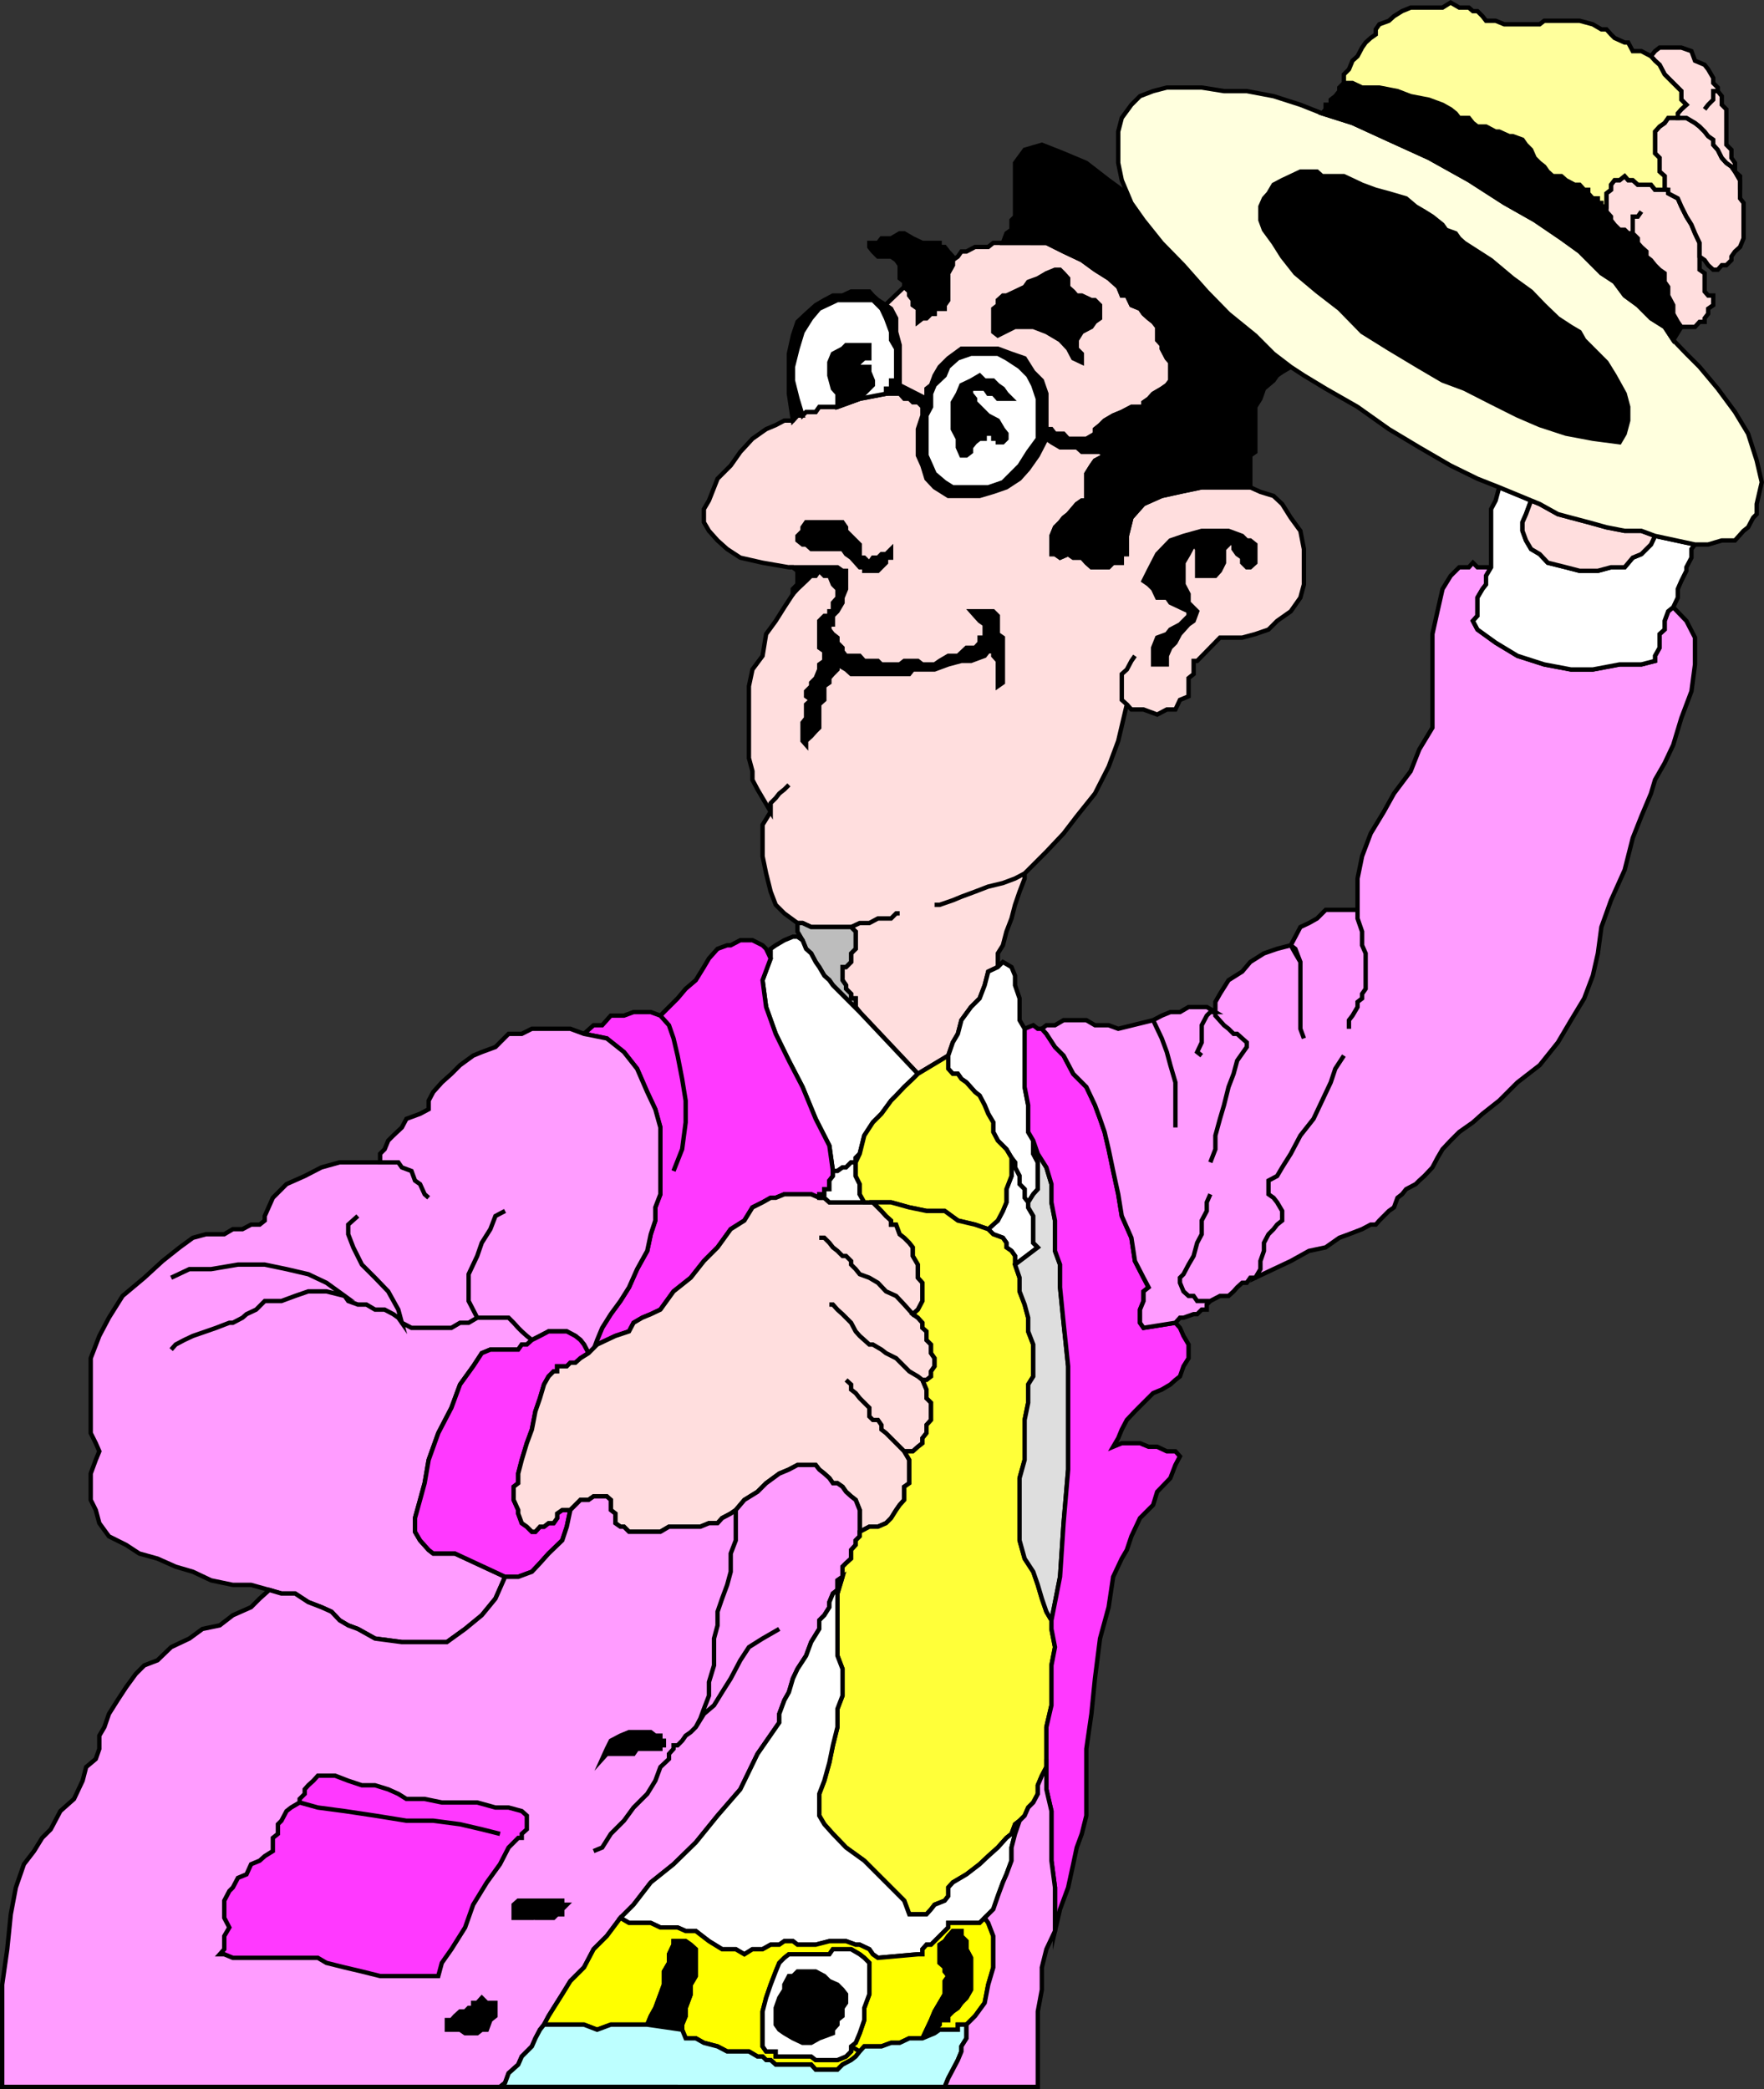 <svg xmlns="http://www.w3.org/2000/svg" width="348.67" height="412.837"><rect width="100%" height="100%" fill="#333333" stroke="none"/><path fill="#ffdede" d="M198.228 48.004h-1.899l-1 .8h-2.601l-1.7.9h-1l-.699 1-1 .702v1l-.898 1.598v5.3l-.703 1v.7h-2v1h-.7l-.898.902h-.8l-.899.7v-2.602l-1-.7v-1l-.703-.898v-.8l-1-.903-4.5 4.301.902 1.902 1 2.7v1.597l1 1.703v6.297h-1v1.602h-1v1l-5.199 1-4.402 1.601h-3.598l-.703 1h-1.899l-.699.7h-1l-.902 1h-1.7l-1.699.898-1.898.8-2.703 1.9-2.399 2.6-1.898 2.7-2.602 2.602-1.699 4.3-1 1.7v2.597l1 1.703 1.7 1.899 1.898 1.699 2.601 1.7 4.399 1 5.203.902h.797l.902.699v2.699l-.902.902v1l-1.7 2.598-1.699 2.7-1.898 2.6-.703 4.302-2 2.699-.7 3.3v14.2l.7 2.601v1.7l1 1.898 1 1.7 1.601 2.702v-1.703l1-1 .7-.898 1-.801.902-.898-.902.898-1 .8-.7.9-1 1v1.702l-1.601 2.598v6.2l.703 3.402.898 3.597 1 2.602 1.7 1.699 2.601 1.902h1l1.7.797h7.898l1.703-.797h1.898l1.7-.902h2.601l1-1h.7-.7l-1 1h-2.601l-1.7.902h-1.898l-1.703.797.902.903v3.398l-.902.902v1.7l-1 1h-.7v2.597l.7 1v.703l1 1v.899h.902v1.699l.801 1 11.5 12.2 6-3.598.898-2.602 1-1.7.7-2.698 1.902-2.602 1.7-1.7 1-2.6.698-2.7 1.899-.898v-2.7l1-1.601.703-2.7 1-2.601.7-2.7.898-2.6 1-2.598v-1l-1.899 1-2.402.898-2.899.7-2.601 1-2.7 1-1.699.702-2.601.899h-1 1l2.601-.899 1.7-.703 2.699-1 2.601-1 2.899-.699 2.402-.898 1.899-1 4.3-4.301 3.399-3.602 2.601-3.398 3.602-4.5 2.7-5.301 1.898-5.098 1.699-7.203-1-.898v-5.102l1-.898.902-1.7.7-1-.7 1-.902 1.7-1 .898v5.102l1 .898.902 1h2.399l2.699 1 1.902-1h1.7l.898-1.898 1.703-.7v-3.601l1-.8v-2.598h.7l4.5-4.602h4.398l2.601-.7 2.598-.898 1.703-1.703 2.7-1.898 1.898-2.7.699-2.601v-7l-.7-3.598-1.898-2.601-1.699-2.7-1.703-1.601-2.598-.8-2-.9h-9.601l-4.301.9-3.598.8-3.601 1.602-2.399 2.699-.902 3.601v3.598h-1v1.7h-1.7l-.898.902h-3.402l-1-.903-.899-1h-1.699l-1-.699-1.601.7-1-.7h-.7v-3.598l.7-1.703 1-1 .699-.898.902-.7 1.7-2 1-.699h.898v-5.3l1-1.602.703-1 1.898-1-1.898-4.3v-.9l1-.8.898-.898 1.7-1 1.699-.7 1.902-1h2.399v-.902l1-.7.902-1 1.7-1 1-.698.698-.903v-3.597l-.699-.801-1-1.899v-.703l-.902-1v-2.597l-.797-1-.902-.7-1-.902-.7-1-1.699-.7-.902-1.898h-1l-.7-1.703-1.898-1.699-2.699-1.7-2.602-1.898-3.601-1.703-3.399-1.699h-8.601"/><path fill="none" stroke="#000" stroke-miterlimit="10" stroke-width=".862" d="M198.228 48.004h-1.899l-1 .8h-2.601l-1.7.9h-1l-.699 1-1 .702v1l-.898 1.598v5.3l-.703 1v.7h-2v1h-.7l-.898.902h-.8l-.899.7v-2.602l-1-.7v-1l-.703-.898v-.8l-1-.903-4.5 4.301.902 1.902 1 2.7v1.597l1 1.703v6.297h-1v1.602h-1v1l-5.199 1-4.402 1.601h-3.598l-.703 1h-1.899l-.699.7h-1l-.902 1h-1.7l-1.699.898-1.898.8-2.703 1.9-2.399 2.6-1.898 2.7-2.602 2.602-1.699 4.3-1 1.7v2.597l1 1.703 1.7 1.899 1.898 1.699 2.601 1.7 4.399 1 5.203.902h.797l.902.699v2.699l-.902.902v1l-1.7 2.598-1.699 2.7-1.898 2.6-.703 4.302-2 2.699-.7 3.3v14.2l.7 2.601v1.7l1 1.898 1 1.7 1.601 2.702v-1.703l1-1 .7-.898 1-.801.902-.898-.902.898-1 .8-.7.9-1 1v1.702l-1.601 2.598v6.2l.703 3.402.898 3.597 1 2.602 1.7 1.699 2.601 1.902h1l1.7.797h7.898l1.703-.797h1.898l1.7-.902h2.601l1-1h.7-.7l-1 1h-2.601l-1.7.902h-1.898l-1.703.797.902.903v3.398l-.902.902v1.7l-1 1h-.7v2.597l.7 1v.703l1 1v.899h.902v1.699l.801 1 11.5 12.2 6-3.598.898-2.602 1-1.7.7-2.698 1.902-2.602 1.7-1.7 1-2.6.698-2.7 1.899-.898v-2.7l1-1.601.703-2.7 1-2.601.7-2.7.898-2.6 1-2.598v-1l-1.899 1-2.402.898-2.899.7-2.601 1-2.7 1-1.699.702-2.601.899h-1 1l2.601-.899 1.7-.703 2.699-1 2.601-1 2.899-.699 2.402-.898 1.899-1 4.3-4.301 3.399-3.602 2.601-3.398 3.602-4.5 2.7-5.301 1.898-5.098 1.699-7.203-1-.898v-5.102l1-.898.902-1.7.7-1-.7 1-.902 1.7-1 .898v5.102l1 .898.902 1h2.399l2.699 1 1.902-1h1.7l.898-1.898 1.703-.7v-3.601l1-.8v-2.598h.7l4.5-4.602h4.398l2.601-.7 2.598-.898 1.703-1.703 2.7-1.898 1.898-2.7.699-2.601v-7l-.7-3.598-1.898-2.601-1.699-2.7-1.703-1.601-2.598-.8-2-.9h-9.601l-4.301.9-3.598.8-3.601 1.602-2.399 2.699-.902 3.601v3.598h-1v1.7h-1.7l-.898.902h-3.402l-1-.903-.899-1h-1.699l-1-.699-1.601.7-1-.7h-.7v-3.598l.7-1.703 1-1 .699-.898.902-.7 1.7-2 1-.699h.898v-5.3l1-1.602.703-1 1.898-1-1.898-4.3v-.9l1-.8.898-.898 1.7-1 1.699-.7 1.902-1h2.399v-.902l1-.7.902-1 1.7-1 1-.698.698-.903v-3.597l-.699-.801-1-1.899v-.703l-.902-1v-2.597l-.797-1-.902-.7-1-.902-.7-1-1.699-.7-.902-1.898h-1l-.7-1.703-1.898-1.699-2.699-1.7-2.602-1.898-3.601-1.703-3.399-1.699zm0 0"/><path d="m206.83 86.703 1 .703 1.699 1h3.3l1 .899h3.602l.898.699-1.898-4.3-1.703 1h-3.598l-.902-1h-1.7l-.699-.9h-1v-7l-.898-2.6-1.703-1.7-1.7-2.7-2.597-.898-2.703-1h-7.2l-2.597 1.899-1.703 1.699-1 1.7-.7 1.902-.898.699v2l-5.3-2.7v-7.902l-.7-2.597v-2.7l-1-1.902-1-.7-1.601-1-1-.898-.7-.8h-3.601l-1.7.8h-1.898l-1.699.899-1.703 1-1.899 1.699-1.699 1.602-.902 2.699-.797 3.601v7.899l.797 5.3.902-1h1l-1-3.3-.902-3.602v-2.699l.902-3.598 1-3.3 1.7-2.7 1.601-1.902 3.598-1.7h7l1.699 1.7.902 1.902 1 2.7v1.597l1 1.703v6.297h-1v1.602h-1v1h2.7l.898 1h1l.703.699h1l.898.902v1.7l-.898 2.699v5.199l.898 2 .801 2.602 1.598 1.699 2.703 1.699h6.2l2.698-.8 2.602-.9 2.598-1.698 1.699-1.903 1.902-2.699 1.7-3.3h-1.7l-1.902 2.6-1.7 2.7-1.597 1.602-1.703 1.699-2.899 1h-7l-1.601-1-2-1.7-.7-1.601-.898-2v-7.898l.899-1.7v-2.601l.699-1.7 2-1.902.703-1.699 1.898-1.7 2.602-.898h5.297l1.703.899 2.598 1.699 1.699 1.7 1 1.902.902 2.699v7.898h1.7"/><path fill="none" stroke="#000" stroke-miterlimit="10" stroke-width=".862" d="m206.83 86.703 1 .703 1.699 1h3.3l1 .899h3.602l.898.699-1.898-4.3-1.703 1h-3.598l-.902-1h-1.7l-.699-.9h-1v-7l-.898-2.6-1.703-1.7-1.7-2.7-2.597-.898-2.703-1h-7.2l-2.597 1.899-1.703 1.699-1 1.7-.7 1.902-.898.699v2l-5.3-2.7v-7.902l-.7-2.597v-2.7l-1-1.902-1-.7-1.601-1-1-.898-.7-.8h-3.601l-1.7.8h-1.898l-1.699.899-1.703 1-1.899 1.699-1.699 1.602-.902 2.699-.797 3.601v7.899l.797 5.3.902-1h1l-1-3.3-.902-3.602v-2.699l.902-3.598 1-3.3 1.7-2.7 1.601-1.902 3.598-1.7h7l1.699 1.7.902 1.902 1 2.7v1.597l1 1.703v6.297h-1v1.602h-1v1h2.7l.898 1h1l.703.699h1l.898.902v1.7l-.898 2.699v5.199l.898 2 .801 2.602 1.598 1.699 2.703 1.699h6.2l2.698-.8 2.602-.9 2.598-1.698 1.699-1.903 1.902-2.699 1.7-3.3h-1.7l-1.902 2.6-1.7 2.7-1.597 1.602-1.703 1.699-2.899 1h-7l-1.601-1-2-1.7-.7-1.601-.898-2v-7.898l.899-1.7v-2.601l.699-1.7 2-1.902.703-1.699 1.898-1.7 2.602-.898h5.297l1.703.899 2.598 1.699 1.699 1.7 1 1.902.902 2.699v7.898zm0 0"/><path fill="#fff" d="m184.029 80.406-.899 1.7v7.898l.899 2 .699 1.602 2 1.699 1.601 1h7l2.899-1 1.703-1.7 1.598-1.601 1.699-2.7 1.902-2.6v-7.9l-.902-2.698-1-1.903-1.7-1.699-2.597-1.7-1.703-.898h-5.297l-2.602.899-1.898 1.699-.703 1.7-2 1.902-.7 1.699v2.601"/><path fill="none" stroke="#000" stroke-miterlimit="10" stroke-width=".862" d="m184.029 80.406-.899 1.7v7.898l.899 2 .699 1.602 2 1.699 1.601 1h7l2.899-1 1.703-1.7 1.598-1.601 1.699-2.7 1.902-2.6v-7.9l-.902-2.698-1-1.903-1.7-1.699-2.597-1.7-1.703-.898h-5.297l-2.602.899-1.898 1.699-.703 1.7-2 1.902-.7 1.699zm0 0"/><path fill="#fff" d="M175.13 77.805v-1h1v-1.602h1v-6.297l-1-1.703v-1.597l-1-2.7-.902-1.902-1.7-1.7h-7l-3.597 1.7-1.602 1.902-1.699 2.7-1 3.3-.902 3.598v2.7l.902 3.6 1 3.302.7-.7h1.898l.703-1h3.598l4.402-1.601 5.2-1"/><path fill="none" stroke="#000" stroke-miterlimit="10" stroke-width=".862" d="M175.13 77.805v-1h1v-1.602h1v-6.297l-1-1.703v-1.597l-1-2.7-.902-1.902-1.7-1.7h-7l-3.597 1.7-1.602 1.902-1.699 2.7-1 3.3-.902 3.598v2.7l.902 3.6 1 3.302.7-.7h1.898l.703-1h3.598l4.402-1.601zm0 0"/><path d="m164.63 76.805.899 1v2.601l4.402-1.601.898-1 1.7-1.7v-.902l-.7-1.699v-1h-2.699l.801-.898.898-.801h1v-2.602h-4.601l-.7.703-1.898 1-.699 1.7v2.597l.7 2.602"/><path fill="none" stroke="#000" stroke-miterlimit="10" stroke-width=".862" d="m164.63 76.805.899 1v2.601l4.402-1.601.898-1 1.7-1.7v-.902l-.7-1.699v-1h-2.699l.801-.898.898-.801h1v-2.602h-4.601l-.7.703-1.898 1-.699 1.7v2.597zm0 0"/><path d="M194.63 76.805h-2.699v1l.797 1v.699l2.601 2.602 1.899 1 1 1.699.703.898v1l-.703.703h-1v-.703h-.899v-1h-1.699v1h-1l-.902.703-.797 1v.899l-.902.699h-1l-.7-1.598v-1.703l-1-1.898v-5.301l1-1.7.7-1.698 1.902-.903 1.7-1 1 1h1.698l.899.903 1 .699.703 1 1 1h-2.703l-.899-1h-1l-.699-1"/><path fill="none" stroke="#000" stroke-miterlimit="10" stroke-width=".862" d="M194.63 76.805h-2.699v1l.797 1v.699l2.601 2.602 1.899 1 1 1.699.703.898v1l-.703.703h-1v-.703h-.899v-1h-1.699v1h-1l-.902.703-.797 1v.899l-.902.699h-1l-.7-1.598v-1.703l-1-1.898v-5.301l1-1.7.7-1.698 1.902-.903 1.7-1 1 1h1.698l.899.903 1 .699.703 1 1 1h-2.703l-.899-1h-1zm0 0"/><path d="m197.228 66.305-.899-.7v-4.601l.899-.7v-1l1-.898h.703l1.7-.8 1.898-.903.699-1 1.902-.699 1.7-1 1.699-.7h1l.699.7.902 1v1.7l1 .902.7.8h1l1.898.899h.703l1 1v2.601l-1 .7-.703 1-1.899 1-1 1.597v1.703l1 1v1.7l-1.699-.801-1-1.899-1.601-1.703-2.7-1.597-2.601-1h-3.598l-3.402 1.699"/><path fill="none" stroke="#000" stroke-miterlimit="10" stroke-width=".862" d="m197.228 66.305-.899-.7v-4.601l.899-.7v-1l1-.898h.703l1.7-.8 1.898-.903.699-1 1.902-.699 1.7-1 1.699-.7h1l.699.7.902 1v1.7l1 .902.7.8h1l1.898.899h.703l1 1v2.601l-1 .7-.703 1-1.899 1-1 1.597v1.703l1 1v1.7l-1.699-.801-1-1.899-1.601-1.703-2.7-1.597-2.601-1h-3.598zm0 0"/><path d="m169.13 106.805.801.8v2.598h.898l1 1 .7-1h1l.699-.699h.902l1-1v1.7h-1v1l-1.601 1.6h-2.7v-.698h-.898l-.8-.903-.903-1-1-.699-.7-1h-6.199l-1-.898h-.699l-1-.801v-.899l1-1v-.703l.7-1h7.199l.699 1v.703l1 1 .902.899"/><path fill="none" stroke="#000" stroke-miterlimit="10" stroke-width=".862" d="m169.13 106.805.801.8v2.598h.898l1 1 .7-1h1l.699-.699h.902l1-1v1.7h-1v1l-1.601 1.6h-2.7v-.698h-.898l-.8-.903-.903-1-1-.699-.7-1h-6.199l-1-.898h-.699l-1-.801v-.899l1-1v-.703l.7-1h7.199l.699 1v.703l1 1zm0 0"/><path d="M167.228 112.805h-.7l-1-.7h-9.597.797l.902.7v2.699l-.902.902v1l.902-1 1.7-1.601 1-1h.898l.703-1 1 1h1l.7 1.699.898.902v1.7l-.899 1v1.699h-.699v.898h-1l-1 1v5.301l1 .7v1.902l-1 .699v1l-.703 1.699-.899.902v.7l-1 1v1l1 .699-1 .898v2.703l-.699.899v3.601l.7.797v-.797l1-.902.898-1 .703-.7v-4.6l1-.9v-2.698l1-.7v-.902l.7-.8.898-.9v-1l1.699 1 1 .9h11.5l.703-.9h4.297l2.703-1 2.598-.698h1.902l2.7-1 .698-.903h1v.903l.899 1v5l1-.7v-8.902l-1-.7v-3.6l-.899-.9h-4.398l.797.9.902 1 1 .702v2.598h-1v1l-.902 1h-1.7l-1.699 1.602h-1.898l-1.703 1-1 .699h-2.399l-.898-.7h-2.703l-.899.7h-3.601l-.7-.7h-2.699l-.898-1h-2.703l-.7-.902v-.699l-1-1v-1l-.898-.7-.699-.898v-1h.7v-1.703l.898-.898 1-1.7v-1l.699-1.699v-3.601"/><path fill="none" stroke="#000" stroke-miterlimit="10" stroke-width=".862" d="M167.228 112.805h-.7l-1-.7h-9.597.797l.902.7v2.699l-.902.902v1l.902-1 1.7-1.601 1-1h.898l.703-1 1 1h1l.7 1.699.898.902v1.7l-.899 1v1.699h-.699v.898h-1l-1 1v5.301l1 .7v1.902l-1 .699v1l-.703 1.699-.899.902v.7l-1 1v1l1 .699-1 .898v2.703l-.699.899v3.601l.7.797v-.797l1-.902.898-1 .703-.7v-4.6l1-.9v-2.698l1-.7v-.902l.7-.8.898-.9v-1l1.699 1 1 .9h11.5l.703-.9h4.297l2.703-1 2.598-.698h1.902l2.7-1 .698-.903h1v.903l.899 1v5l1-.7v-8.902l-1-.7v-3.6l-.899-.9h-4.398l.797.9.902 1 1 .702v2.598h-1v1l-.902 1h-1.7l-1.699 1.602h-1.898l-1.703 1-1 .699h-2.399l-.898-.7h-2.703l-.899.7h-3.601l-.7-.7h-2.699l-.898-1h-2.703l-.7-.902v-.699l-1-1v-1l-.898-.7-.699-.898v-1h.7v-1.703l.898-.898 1-1.7v-1l.699-1.699zm0 0"/><path d="M185.728 48.805h1l.703.898.898 1v1.703l-.898 1.598v5.3l-.703 1v.7h-2v1h-.7l-.898.902h-.8l-.899.7v-2.602l-1-.7v-1l-.703-.898v-.8l-1-.903v-1l-.899-.699v-2.598l-.699-1-1-.703h-2.601l-1-1-.7-.898v-.801h1.7l.699-.898h1.902l1.7-1h.898l1.703 1 1.898.898h3.399v.8"/><path fill="none" stroke="#000" stroke-miterlimit="10" stroke-width=".862" d="M185.728 48.805h1l.703.898.898 1v1.703l-.898 1.598v5.3l-.703 1v.7h-2v1h-.7l-.898.902h-.8l-.899.7v-2.602l-1-.7v-1l-.703-.898v-.8l-1-.903v-1l-.899-.699v-2.598l-.699-1-1-.703h-2.601l-1-1-.7-.898v-.801h1.7l.699-.898h1.902l1.7-1h.898l1.703 1 1.898.898h3.399zm0 0"/><path d="M200.63 37.504v5.3l-.699.7v1.902l-1 .7-.703 1.898h8.601l3.399 1.7 3.601 1.702 2.602 1.899 2.7 1.699 1.898 1.7.699 1.702h1l.902 1.899 1.7.699.699 1 1 .902.902.7.797 1v2.597l.902 1v.703l1 1.899.7.8v3.598l-.7.903-1 .699-1.699 1-.902 1-1 .699v.902h-2.399l-1.902 1-1.7.7-1.699 1-.898.898-1 .8v.9l1.898 4.3-1.898 1-.703 1-1 1.602v5.3h-.899l-1 .7-1.699 2-.902.699-.7.898-1 1-.699 1.703v3.598h.7l1 .7 1.601-.7 1 .7h1.7l.898 1 1 .902h3.402l.899-.903h1.699v-1.699h1v-3.598l.902-3.601 2.399-2.7 3.601-1.601 3.598-.8 4.3-.9h9.602v-6.3l1-.7v-8.898l1-1.601.7-2 1.898-1.602.703-1 1-.699 1.7-1-3.403-2.598-3.598-3.601-5.3-4.301-4.301-4.398-4.598-5.2-4.3-4.402-3.602-4.5-2.399-3.398-1.902-2.602-2.598-1.898-4.402-3.403-4.5-1.898-4.297-1.7-3.402 1-1.899 2.598v5.301"/><path fill="none" stroke="#000" stroke-miterlimit="10" stroke-width=".862" d="M200.63 37.504v5.3l-.699.7v1.902l-1 .7-.703 1.898h8.601l3.399 1.7 3.601 1.702 2.602 1.899 2.7 1.699 1.898 1.7.699 1.702h1l.902 1.899 1.7.699.699 1 1 .902.902.7.797 1v2.597l.902 1v.703l1 1.899.7.8v3.598l-.7.903-1 .699-1.699 1-.902 1-1 .699v.902h-2.399l-1.902 1-1.7.7-1.699 1-.898.898-1 .8v.9l1.898 4.3-1.898 1-.703 1-1 1.602v5.3h-.899l-1 .7-1.699 2-.902.699-.7.898-1 1-.699 1.703v3.598h.7l1 .7 1.601-.7 1 .7h1.7l.898 1 1 .902h3.402l.899-.903h1.699v-1.699h1v-3.598l.902-3.601 2.399-2.7 3.601-1.601 3.598-.8 4.3-.9h9.602v-6.3l1-.7v-8.898l1-1.601.7-2 1.898-1.602.703-1 1-.699 1.7-1-3.403-2.598-3.598-3.601-5.3-4.301-4.301-4.398-4.598-5.2-4.3-4.402-3.602-4.5-2.399-3.398-1.902-2.602-2.598-1.898-4.402-3.403-4.5-1.898-4.297-1.7-3.402 1-1.899 2.598zm0 0"/><path d="M236.63 113.805v-5.301l-.699-.898v-.801.8l-1 1.899-1 1.7v4.3l1 1.902v1.7l1.7 1.699-.7 1.898-1 .703-1.703 1.899-.899 1.699-1 1-.699 1.602v1.699h-2.699v-3.301l.797-2 1.902-.7.7-.898 1.898-1 1.703-1.703v-.898l-1.703-.801-1.899-.898-.699-1h-1.902l-.797-1.7-.902-.902-1-.7 1-2 1.699-3.3 2.601-2.7 2.602-.898 3.598-1h5.3l2.7 1 .902.899h.7l1 .8v3.598l-1 .903h-.7l-.902-.903v-1l-1-.699-.7-1v-.898l-1-.801v.8l-.898.899v2.7l-.8 1.6-.903 1h-3.598"/><path fill="none" stroke="#000" stroke-miterlimit="10" stroke-width=".862" d="M236.63 113.805v-5.301l-.699-.898v-.801.8l-1 1.899-1 1.7v4.3l1 1.902v1.7l1.7 1.699-.7 1.898-1 .703-1.703 1.899-.899 1.699-1 1-.699 1.602v1.699h-2.699v-3.301l.797-2 1.902-.7.7-.898 1.898-1 1.703-1.703v-.898l-1.703-.801-1.899-.898-.699-1h-1.902l-.797-1.7-.902-.902-1-.7 1-2 1.699-3.3 2.601-2.7 2.602-.898 3.598-1h5.3l2.7 1 .902.899h.7l1 .8v3.598l-1 .903h-.7l-.902-.903v-1l-1-.699-.7-1v-.898l-1-.801v.8l-.898.899v2.7l-.8 1.6-.903 1zm0 0"/><path fill="#bdbdbd" d="M168.228 183.203h-7.899l-1.699-.797h-1v1.7l1 1.699.7 1.699 1 .902.898 1.7.703 1 1 1.699 1 .898.7 1 5.3 5.301-.8-1v-1.7h-.903v-.898l-1-1v-.703l-.7-1v-2.597h.7l1-1v-1.7l.902-.902v-3.398l-.902-.903"/><path fill="none" stroke="#000" stroke-miterlimit="10" stroke-width=".862" d="M168.228 183.203h-7.899l-1.699-.797h-1v1.7l1 1.699.7 1.699 1 .902.898 1.7.703 1 1 1.699 1 .898.7 1 5.3 5.301-.8-1v-1.7h-.903v-.898l-1-1v-.703l-.7-1v-2.597h.7l1-1v-1.7l.902-.902v-3.398zm0 0"/><path fill="#fff" d="m158.63 185.805-1-.7h-.902l-1.7.7-1.699 1-1 .699v1.902l-1.601 4.297.703 5.301 1.898 5.3 2.602 5.302 2.7 5.199 2.597 6.3 2.703 5.301.7 5h.898l1-.703h.699l1-1h.902v-.898l.801-.801.898-3.598 1.7-2.601 1.699-1.7 1.902-2.601 1-1 1.598-1.7 1.703-1.6 1-1-11.5-12.2-5.3-5.3-.7-1-1-.9-1-1.698-.703-1-.899-1.7-1-.902-.699-1.7"/><path fill="none" stroke="#000" stroke-miterlimit="10" stroke-width=".862" d="m158.63 185.805-1-.7h-.902l-1.7.7-1.699 1-1 .699v1.902l-1.601 4.297.703 5.301 1.898 5.3 2.602 5.302 2.7 5.199 2.597 6.3 2.703 5.301.7 5h.898l1-.703h.699l1-1h.902v-.898l.801-.801.898-3.598 1.7-2.601 1.699-1.7 1.902-2.601 1-1 1.598-1.7 1.703-1.6 1-1-11.5-12.2-5.3-5.3-.7-1-1-.9-1-1.698-.703-1-.899-1.7-1-.902zm0 0"/><path fill="#fff" d="m192.728 215.805-1.7-1.899-1-.703-.699-1h-1l-.898-1v-2.597l.898-2.602 1-1.7.7-2.698 1.902-2.602 1.7-1.7 1-2.6.698-2.7 1.899-.898 1-1 1.703 1 .7 1.699v1.898l.898 2.602v4.3l1 1.7v11.5l.699 3.601v5.297l1 1.703v2.598l.902 1.7v5.3l-.902 1-1 1.602-.7-.903v-1.699l-1-1v-1.598l-.898-1.703v-1l-.699-.898-1-1.7-1.703-1.699-.899-1.703v-1.898l-1-1.7-.699-1.699-1-1.902-.902-.7"/><path fill="none" stroke="#000" stroke-miterlimit="10" stroke-width=".862" d="m192.728 215.805-1.7-1.899-1-.703-.699-1h-1l-.898-1v-2.597l.898-2.602 1-1.7.7-2.698 1.902-2.602 1.7-1.7 1-2.6.698-2.7 1.899-.898 1-1 1.703 1 .7 1.699v1.898l.898 2.602v4.3l1 1.7v11.5l.699 3.601v5.297l1 1.703v2.598l.902 1.7v5.3l-.902 1-1 1.602-.7-.903v-1.699l-1-1v-1.598l-.898-1.703v-1l-.699-.898-1-1.7-1.703-1.699-.899-1.703v-1.898l-1-1.7-.699-1.699-1-1.902zm0 0"/><path fill="#ff39ff" d="M143.728 186.805h.703l1.898-1h2.399l2 1 .703.699.898 1.902-1.601 4.297.703 5.301 1.898 5.3 2.602 5.302 2.7 5.199 2.597 6.3 2.703 5.301.7 5v1l-.7.899v1.699h-1v1h-1v.7l-1.602-.7h-5.3l-1.7.7h-1l-1.601.902-2 1-1.598 2.597-2.699 1.703-2.602 3.598-2.699 2.7-2.601 3.3-3.399 2.7-2.601 3.6-1.899.9-1.699.702-1.703 1-.899 1.7-2.699.898-1.699.8-1.902.9-1.7 1.702 1-.703.7-1.898 1-2.399 1.699-2.703 1.902-2.597 1.7-2.7 1.601-3.601 2-3.602.7-3.297.898-2.703v-2.597l1-2.602v-13.2l-1-3.6-1.598-3.4-2-4.6-2.602-3.298-3.398-2.703-4.5-.898 1.898-1.7h1.7l1.699-1.902h2.601l1.899-.699h3.402l1.899.7 1.699 1.902.902 2.597.801 3.403.898 4.597.7 4.301v4.3l-.7 5.302-1.699 4.3 1.7-4.3.699-5.301v-4.301l-.7-4.3-.898-4.598-.8-3.403-.903-2.597-1.7-1.903 1.7-1.699 1.703-1.7 1.598-1.898 2-1.703 1.601-2.597 1-1.7 1.7-1.902 1.898-.7"/><path fill="none" stroke="#000" stroke-miterlimit="10" stroke-width=".862" d="M143.728 186.805h.703l1.898-1h2.399l2 1 .703.699.898 1.902-1.601 4.297.703 5.301 1.898 5.3 2.602 5.302 2.7 5.199 2.597 6.3 2.703 5.301.7 5v1l-.7.899v1.699h-1v1h-1v.7l-1.602-.7h-5.3l-1.7.7h-1l-1.601.902-2 1-1.598 2.597-2.699 1.703-2.602 3.598-2.699 2.7-2.601 3.3-3.399 2.7-2.601 3.6-1.899.9-1.699.702-1.703 1-.899 1.7-2.699.898-1.699.8-1.902.9-1.7 1.702 1-.703.7-1.898 1-2.399 1.699-2.703 1.902-2.597 1.7-2.7 1.601-3.601 2-3.602.7-3.297.898-2.703v-2.597l1-2.602v-13.2l-1-3.6-1.598-3.4-2-4.6-2.602-3.298-3.398-2.703-4.5-.898 1.898-1.7h1.7l1.699-1.902h2.601l1.899-.699h3.402l1.899.7 1.699 1.902.902 2.597.801 3.403.898 4.597.7 4.301v4.3l-.7 5.302-1.699 4.3 1.7-4.3.699-5.301v-4.301l-.7-4.3-.898-4.598-.8-3.403-.903-2.597-1.7-1.903 1.7-1.699 1.703-1.7 1.598-1.898 2-1.703 1.601-2.597 1-1.7 1.7-1.902zm0 0"/><path fill="#ff9cff" d="M96.931 266.703h5.5l.7-1h1l1-.898-1-.801-1-.898-.7-.7-.902-1-1-1h-6.2l-1.699 1h-1.699l-1.703 1h-7.899l-1.898-1-.703-1-1-.703-1.7-.898H74.13l-1.699-1h-1.703l-1.899-.7-.699-1-3.601-2.601-3.598-1.7-4.3-1-4.302-.898h-5.3l-5.301.899H37.43l-3.602 1.699 3.602-1.7h4.297l5.3-.898h5.301l4.301.899 4.301 1 3.598 1.699 3.601 2.602-3.601-.903H60.93l-2.602.903-2.699 1h-3.3l-1.7 1.699-1.902.898-.797.703-1.902 1h-.7l-2.601 1-2 .7-2.598.898-1.699.8-1.703.9-.899 1 .899-1 1.703-.9 1.7-.8 2.597-.898 2-.7 2.601-1h.7l1.902-1 .797-.703 1.902-.898 1.7-1.7h3.3l2.7-1 2.601-.902h3.598l3.601.903.7 1 1.898.699h1.703l1.7 1h1.898l1.699.898 1 .703.703 1-.703-2.601-2-3.602-2.598-2.699-2.601-2.598-1.7-3.402-1-2.598v-1.902l1.899-1.7-1.899 1.7v1.902l1 2.598 1.7 3.402 2.601 2.598 2.598 2.7 2 3.6.703 2.602 1.898 1h7.899l1.703-1h1.7l1.698-1-1.699-3.3v-5.301l1.7-3.602.898-2.597 1.703-2.7 1-2.601 1.898-1-1.898 1-1 2.601-1.703 2.7-.899 2.597-1.699 3.602v5.3l1.7 3.301h6.199l1 1 .902 1 .7.7 1 .898 1 .8 1.597-.8 1.703-.898h3.598l1.699.898 1 .8.703.9.898 1.702 1-.703.7-1.898 1-2.399 1.699-2.703 1.902-2.597 1.7-2.7 1.601-3.601 2-3.602.7-3.297.898-2.703v-2.597l1-2.602v-13.2l-1-3.6-1.598-3.4-2-4.6-2.602-3.298-3.398-2.703-4.5-.898-2.703-1h-7.598l-2 1h-2.601l-1.7 1.699-.898.902-2.703 1-1.7.7-2.597 1.898-1.703 1.7-1.899 1.702-1.699 1.899-.902 1.699v1.7l-1.7.902-2.699 1-.898 1.699-1.703 1.601-1 1-.7 1.7-.898.898v1.7h3.598l.703 1 1.898.702.7 1.899 1 .699.902 2 .797.7-.797-.7-.902-2-1-.7-.7-1.898-1.898-.703-.703-1H67.13l-3.601 1-3.301 1.703-3.598 1.598-2.699 2.7-1.602 3.6v.9l-1 .8H49.63l-1.699.902h-1.902l-1.7 1h-3.601l-2.598.7-2.601 1.898-3.399 2.7-3.601 3.3-4.301 3.602-2.7 4.3-1.898 3.598-1.699 4.402v14.797l1 2 .7 1.602-.7 1.699-1 2.7v5.202l1 2 .7 2.598 1.898 2.602 3.402 1.699 2.598 1.699 3.601 1 3.598 1.602 3.402 1 3.598 1.699 4.3.898h3.602l3.598 1 2.402.703h2.7l2.601 1.7 2.598 1 2 .898 1.601 1.7 1.7 1 1.898.702 3.402 1.899 5.301.699h8.898l3.602-2.598 3.297-2.703 2.703-3.297 1.898-4.3-9.898-4.602h-4.3l-.903-.7-1.7-1.898-1-1.703v-2.699l1-3.598.903-3.3.797-4.602 1.902-5.3 2.598-5 1.703-4.598 2.598-3.602 1.699-2.598 1.703-.703"/><path fill="none" stroke="#000" stroke-miterlimit="10" stroke-width=".862" d="M96.931 266.703h5.5l.7-1h1l1-.898-1-.801-1-.898-.7-.7-.902-1-1-1h-6.2l-1.699 1h-1.699l-1.703 1h-7.899l-1.898-1-.703-1-1-.703-1.7-.898H74.13l-1.699-1h-1.703l-1.899-.7-.699-1-3.601-2.601-3.598-1.7-4.3-1-4.302-.898h-5.3l-5.301.899H37.43l-3.602 1.699 3.602-1.7h4.297l5.3-.898h5.301l4.301.899 4.301 1 3.598 1.699 3.601 2.602-3.601-.903H60.93l-2.602.903-2.699 1h-3.3l-1.7 1.699-1.902.898-.797.703-1.902 1h-.7l-2.601 1-2 .7-2.598.898-1.699.8-1.703.9-.899 1 .899-1 1.703-.9 1.7-.8 2.597-.898 2-.7 2.601-1h.7l1.902-1 .797-.703 1.902-.898 1.7-1.7h3.3l2.7-1 2.601-.902h3.598l3.601.903.7 1 1.898.699h1.703l1.7 1h1.898l1.699.898 1 .703.703 1-.703-2.601-2-3.602-2.598-2.699-2.601-2.598-1.7-3.402-1-2.598v-1.902l1.899-1.7-1.899 1.7v1.902l1 2.598 1.7 3.402 2.601 2.598 2.598 2.7 2 3.6.703 2.602 1.898 1h7.899l1.703-1h1.7l1.698-1-1.699-3.3v-5.301l1.7-3.602.898-2.597 1.703-2.7 1-2.601 1.898-1-1.898 1-1 2.601-1.703 2.7-.899 2.597-1.699 3.602v5.3l1.7 3.301h6.199l1 1 .902 1 .7.7 1 .898 1 .8 1.597-.8 1.703-.898h3.598l1.699.898 1 .8.703.9.898 1.702 1-.703.7-1.898 1-2.399 1.699-2.703 1.902-2.597 1.7-2.7 1.601-3.601 2-3.602.7-3.297.898-2.703v-2.597l1-2.602v-13.2l-1-3.6-1.598-3.4-2-4.6-2.602-3.298-3.398-2.703-4.5-.898-2.703-1h-7.598l-2 1h-2.601l-1.7 1.699-.898.902-2.703 1-1.7.7-2.597 1.898-1.703 1.7-1.899 1.702-1.699 1.899-.902 1.699v1.7l-1.7.902-2.699 1-.898 1.699-1.703 1.601-1 1-.7 1.7-.898.898v1.7h3.598l.703 1 1.898.702.7 1.899 1 .699.902 2 .797.7-.797-.7-.902-2-1-.7-.7-1.898-1.898-.703-.703-1H67.13l-3.601 1-3.301 1.703-3.598 1.598-2.699 2.7-1.602 3.6v.9l-1 .8H49.63l-1.699.902h-1.902l-1.7 1h-3.601l-2.598.7-2.601 1.898-3.399 2.7-3.601 3.3-4.301 3.602-2.7 4.3-1.898 3.598-1.699 4.402v14.797l1 2 .7 1.602-.7 1.699-1 2.7v5.202l1 2 .7 2.598 1.898 2.602 3.402 1.699 2.598 1.699 3.601 1 3.598 1.602 3.402 1 3.598 1.699 4.3.898h3.602l3.598 1 2.402.703h2.7l2.601 1.7 2.598 1 2 .898 1.601 1.7 1.7 1 1.898.702 3.402 1.899 5.301.699h8.898l3.602-2.598 3.297-2.703 2.703-3.297 1.898-4.3-9.898-4.602h-4.3l-.903-.7-1.7-1.898-1-1.703v-2.699l1-3.598.903-3.3.797-4.602 1.902-5.3 2.598-5 1.703-4.598 2.598-3.602 1.699-2.598zm0 0"/><path fill="#ff39ff" d="m105.13 264.805 1.598-.801 1.703-.898h3.598l1.699.898 1 .8.703.9.898 1.702-1.601 1-1 .899h-1l-.7.699h-1.898v1h-.699l-1 1-.902 1.602-.801 2.699-.899 2.601-.699 3.598-1 2.7-1 3.3-.699 2.7v1.902l-.902.699v2.601l.902 2v.7l.7 1.898 1 .7 1 1h.698l.899-1h.8l.903-.7h1l.7-1v-.898l1-.7h1.597l-.7 3.297-.898 2.703-2.699 2.598-1.703 1.902-1.598 1.7-2.699 1h-2.602l-9.898-4.602h-4.3l-.903-.7-1.7-1.898-1-1.703v-2.699l1-3.598.903-3.3.797-4.602 1.902-5.3 2.598-5 1.703-4.598 2.598-3.602 1.699-2.598 1.703-.703h5.5l.7-1h1l1-.898"/><path fill="none" stroke="#000" stroke-miterlimit="10" stroke-width=".862" d="m105.13 264.805 1.598-.801 1.703-.898h3.598l1.699.898 1 .8.703.9.898 1.702-1.601 1-1 .899h-1l-.7.699h-1.898v1h-.699l-1 1-.902 1.602-.801 2.699-.899 2.601-.699 3.598-1 2.7-1 3.3-.699 2.7v1.902l-.902.699v2.601l.902 2v.7l.7 1.898 1 .7 1 1h.698l.899-1h.8l.903-.7h1l.7-1v-.898l1-.7h1.597l-.7 3.297-.898 2.703-2.699 2.598-1.703 1.902-1.598 1.7-2.699 1h-2.602l-9.898-4.602h-4.3l-.903-.7-1.7-1.898-1-1.703v-2.699l1-3.598.903-3.3.797-4.602 1.902-5.3 2.598-5 1.703-4.598 2.598-3.602 1.699-2.598 1.703-.703h5.5l.7-1h1zm0 0"/><path fill="#ffdede" d="M119.931 295.703h-2.602l-1 .703h-1.601l-2 2h-1.598l-1 .7v.898l-.699 1h-1l-.902.7h-.801l-.899 1h-.699l-1-1-1-.7-.699-1.898v-.7l-.902-2v-2.601l.902-.7v-1.902l.7-2.699 1-3.3 1-2.7.698-3.598.899-2.601.8-2.7.903-1.601 1-1h.7v-1h1.898l.699-.7h1l1-.898 1.601-1 1.7-1.703 1.902-.898 1.7-.801 2.698-.898.899-1.7 1.703-1 1.7-.703 1.898-.898 2.601-3.602 3.399-2.699 2.601-3.3 2.7-2.7 2.601-3.598 2.7-1.703 1.597-2.597 2-1 1.601-.903h1l1.7-.699h5.3l1.602.7h1l1 .902h8.598l1.699 1.699.902 1 1 .898v.801h1l.7 1.902.898.7 1 1 .703.898v1.7l1 1.702v2.598l.898 1v3.602l-.898 1.699-1 .898-1.703-1.898-1.598-1.7-2-.902-1.601-1.699-1.7-1-1.898-.7-.8-1-.903-.898v-.703l-1-1h-.7l-1-1-.898-.699-.699-.898-1-1h-1 1l1 1 .7.898.898.7 1 1h.699l1 1v.702l.902.899.801 1 1.898.699 1.7 1 1.601 1.7 2 .902 1.598 1.699 1.703 1.898 1 .703.898 1v1l.801.7v1.699l.899.898v1.703l.699 1v1.598l-.7 1v1l-.898.7h-.8l-.899-.7-1.703-1-2.598-2.598-2-1-.902-.703-1.7-1h-.699l-1-.898-.898-.801-.8-.898-.903-1.7-1.7-1.703-1-.898-.898-1h-.699.7l.898 1 1 .898 1.699 1.703.902 1.7.801.898.898.8 1 .9h.7l1.699 1 .902.702 2 1 2.598 2.598 1.703 1 .898.7.801 1.902v1.699l.899.898v3.403l-.899 1v1.597l-.8 1v1l-.899.703-1 .899h-1.703l-.899-.899-.699-.703-2-2-.902-.699v-.898l-.7-1h-1l-.699-.7v-1.703l-1.898-1.898-.8-1-.903-.7v-1l-1-.902 1 .903v1l.902.699.801 1 1.898 1.898v1.703l.7.7h1l.699 1v.898l.902.7 2 2 .7.702.898.899 1 1.699v4.602l-1 .699v2.601l-.899 1-.699 1-1 1.598-1 1-1.601.7h-1.7l-1.898 1v-4.298l-.8-2-.903-.703-1-.898-.7-1-1-.7h-.898l-.699-1-1-.902-1-.797-.703-.902h-3.598l-1.699.902-1.902.797-2.598 1.903-1.703 1.699-2.598 1.601-1.699 2-1 .7-1.703.898-.899 1h-1.699l-1.699.7h-6.203l-1.7 1h-6.199l-1-1h-.699l-1-.7v-1.898l-.902-.7v-2l-.797-.703"/><path fill="none" stroke="#000" stroke-miterlimit="10" stroke-width=".862" d="M119.931 295.703h-2.602l-1 .703h-1.601l-2 2h-1.598l-1 .7v.898l-.699 1h-1l-.902.7h-.801l-.899 1h-.699l-1-1-1-.7-.699-1.898v-.7l-.902-2v-2.601l.902-.7v-1.902l.7-2.699 1-3.3 1-2.7.698-3.598.899-2.601.8-2.7.903-1.601 1-1h.7v-1h1.898l.699-.7h1l1-.898 1.601-1 1.7-1.703 1.902-.898 1.7-.801 2.698-.898.899-1.7 1.703-1 1.7-.703 1.898-.898 2.601-3.602 3.399-2.699 2.601-3.3 2.7-2.7 2.601-3.598 2.7-1.703 1.597-2.597 2-1 1.601-.903h1l1.7-.699h5.3l1.602.7h1l1 .902h8.598l1.699 1.699.902 1 1 .898v.801h1l.7 1.902.898.7 1 1 .703.898v1.7l1 1.702v2.598l.898 1v3.602l-.898 1.699-1 .898-1.703-1.898-1.598-1.7-2-.902-1.601-1.699-1.7-1-1.898-.7-.8-1-.903-.898v-.703l-1-1h-.7l-1-1-.898-.699-.699-.898-1-1h-1 1l1 1 .7.898.898.7 1 1h.699l1 1v.702l.902.899.801 1 1.898.699 1.7 1 1.601 1.7 2 .902 1.598 1.699 1.703 1.898 1 .703.898 1v1l.801.7v1.699l.899.898v1.703l.699 1v1.598l-.7 1v1l-.898.7h-.8l-.899-.7-1.703-1-2.598-2.598-2-1-.902-.703-1.7-1h-.699l-1-.898-.898-.801-.8-.898-.903-1.7-1.7-1.703-1-.898-.898-1h-.699.7l.898 1 1 .898 1.699 1.703.902 1.7.801.898.898.8 1 .9h.7l1.699 1 .902.702 2 1 2.598 2.598 1.703 1 .898.7.801 1.902v1.699l.899.898v3.403l-.899 1v1.597l-.8 1v1l-.899.703-1 .899h-1.703l-.899-.899-.699-.703-2-2-.902-.699v-.898l-.7-1h-1l-.699-.7v-1.703l-1.898-1.898-.8-1-.903-.7v-1l-1-.902 1 .903v1l.902.699.801 1 1.898 1.898v1.703l.7.7h1l.699 1v.898l.902.7 2 2 .7.702.898.899 1 1.699v4.602l-1 .699v2.601l-.899 1-.699 1-1 1.598-1 1-1.601.7h-1.7l-1.898 1v-4.298l-.8-2-.903-.703-1-.898-.7-1-1-.7h-.898l-.699-1-1-.902-1-.797-.703-.902h-3.598l-1.699.902-1.902.797-2.598 1.903-1.703 1.699-2.598 1.601-1.699 2-1 .7-1.703.898-.899 1h-1.699l-1.699.7h-6.203l-1.7 1h-6.199l-1-1h-.699l-1-.7v-1.898l-.902-.7v-2zm0 0"/><path fill="#ff9cff" d="m31.13 328.106 2.7-2.602 3.601-1.7 2.598-1.898 3.402-.703 2.598-2 3.601-1.597 1.7-1.7 1.898-1.703 2.402.703h2.7l2.601 1.7 2.598 1 2 .898 1.601 1.7 1.7 1 1.898.702 3.402 1.899 5.301.699h8.898l3.602-2.598 3.297-2.703 2.703-3.297 1.898-4.3h2.602l2.7-1 1.597-1.7 1.703-1.902 2.7-2.598.898-2.703.699-3.297 2-2h1.601l1-.703h2.602l.797.703v2l.902.7v1.898l1 .7h.7l1 1h6.199l1.699-1h6.203l1.7-.7h1.698l.899-1 1.703-.898 1-.7v6l-1 2.598v3.602l-.703 2.597-1 2.703-.899 2.598v2.7l-.699 2.6v5.302l-1 3.3v2.7l-1 2.597-.699 1.903-.902 1.699-1 1-1 .699-.7 1-.898.902h-.8v.7l-.903 1v1l-1.7 1.597-1 2.703-1.597 2.598-2.703 2.7-1.899 2.6-2.601 2.602-1.7 2.7-1.699.699 1.7-.7 1.699-2.699 2.601-2.601 1.899-2.602 2.703-2.699 1.598-2.598 1-2.703 1.699-1.597v-1l.902-1v-.7h.801l.898-.902.7-1 1-.7 1-1 1.601-2.6 2-1.7 1.598-2.598 1.703-2.703 1.898-3.597 1.7-2.602 2.699-1.7 3.3-1.898-3.3 1.899-2.7 1.699-1.699 2.602-1.898 3.597-1.703 2.703-1.598 2.598-2 1.7-1.601 2.6.902-1.698.7-1.903 1-2.597v-2.7l1-3.3v-5.301l.698-2.602v-2.699l.899-2.598 1-2.703.703-2.597v-3.602l1-2.598v-6l1.7-2 2.597-1.601 1.703-1.7 2.598-1.902 1.902-.797 1.7-.902h3.597l.703.902 1 .797 1 .903.7 1h.898l1 .699.699 1 1 .898.902.703.801 2v5.2l-.8.8v.899l-.903 1v1.699l-1 .902-.7.7v2l-1 .699v1.898l-.898.703-.699 1.7v1l-1 1.597-1 1v1.703l-1.602 2.598-1 2.7-1.699 2.6-.902 1.9-.797 2.702-.902 1.598-1 2.7v1.702l-4.301 6.2-3.399 7-4.5 5.199-4.3 5.3-4.399 4.301-4.5 3.598-3.402 4.402-2.598 2.598-2.699 3.602-2.602 2.597-1.898 3.602-2.703 2.699-1.598 2.602-1.699 2.699-1 1.601-.902 1.7-.801 1-.899 1.699-.699 1.601-2 2-.699 1.598-1.902 1.7-.7 1.902-1 .8H.431v-20.203l1-7 .7-6.898 1-5.301 1.597-4.598 2-2.601 1.601-2.602 1.7-1.699 1.902-3.598 2.7-2.402 1.698-3.598.7-2.703 1.902-1.597.7-2v-2.602l1-1.7.898-2.6 1.699-2.7 1.703-2.598 1.898-2.601 1.7-1.7 2.601-1"/><path fill="none" stroke="#000" stroke-miterlimit="10" stroke-width=".862" d="m31.13 328.106 2.7-2.602 3.601-1.7 2.598-1.898 3.402-.703 2.598-2 3.601-1.597 1.7-1.7 1.898-1.703 2.402.703h2.7l2.601 1.7 2.598 1 2 .898 1.601 1.7 1.7 1 1.898.702 3.402 1.899 5.301.699h8.898l3.602-2.598 3.297-2.703 2.703-3.297 1.898-4.3h2.602l2.7-1 1.597-1.7 1.703-1.902 2.7-2.598.898-2.703.699-3.297 2-2h1.601l1-.703h2.602l.797.703v2l.902.7v1.898l1 .7h.7l1 1h6.199l1.699-1h6.203l1.7-.7h1.698l.899-1 1.703-.898 1-.7v6l-1 2.598v3.602l-.703 2.597-1 2.703-.899 2.598v2.7l-.699 2.6v5.302l-1 3.3v2.7l-1 2.597-.699 1.903-.902 1.699-1 1-1 .699-.7 1-.898.902h-.8v.7l-.903 1v1l-1.7 1.597-1 2.703-1.597 2.598-2.703 2.7-1.899 2.6-2.601 2.602-1.7 2.7-1.699.699 1.7-.7 1.699-2.699 2.601-2.601 1.899-2.602 2.703-2.699 1.598-2.598 1-2.703 1.699-1.597v-1l.902-1v-.7h.801l.898-.902.7-1 1-.7 1-1 1.601-2.6 2-1.7 1.598-2.598 1.703-2.703 1.898-3.597 1.7-2.602 2.699-1.7 3.3-1.898-3.3 1.899-2.7 1.699-1.699 2.602-1.898 3.597-1.703 2.703-1.598 2.598-2 1.7-1.601 2.6.902-1.698.7-1.903 1-2.597v-2.7l1-3.3v-5.301l.698-2.602v-2.699l.899-2.598 1-2.703.703-2.597v-3.602l1-2.598v-6l1.7-2 2.597-1.601 1.703-1.7 2.598-1.902 1.902-.797 1.7-.902h3.597l.703.902 1 .797 1 .903.7 1h.898l1 .699.699 1 1 .898.902.703.801 2v5.2l-.8.8v.899l-.903 1v1.699l-1 .902-.7.7v2l-1 .699v1.898l-.898.703-.699 1.7v1l-1 1.597-1 1v1.703l-1.602 2.598-1 2.7-1.699 2.6-.902 1.9-.797 2.702-.902 1.598-1 2.7v1.702l-4.301 6.2-3.399 7-4.5 5.199-4.3 5.3-4.399 4.301-4.5 3.598-3.402 4.402-2.598 2.598-2.699 3.602-2.602 2.597-1.898 3.602-2.703 2.699-1.598 2.602-1.699 2.699-1 1.601-.902 1.7-.801 1-.899 1.699-.699 1.601-2 2-.699 1.598-1.902 1.7-.7 1.902-1 .8H.431v-20.203l1-7 .7-6.898 1-5.301 1.597-4.598 2-2.601 1.601-2.602 1.7-1.699 1.902-3.598 2.7-2.402 1.698-3.598.7-2.703 1.902-1.597.7-2v-2.602l1-1.7.898-2.6 1.699-2.7 1.703-2.598 1.898-2.601 1.7-1.7zm0 0"/><path fill="#ff39ff" d="M102.431 363.203h.7v-.797l1-.902v-2.7l-1-.898-2.602-.703H97.93l-3.602-1h-7l-3.398-.699h-3.602l-1.601-1-2-.898-2.598-.801H71.53l-2.7-.899-2.601-1H62.83l-.898 1-1 .899-.703.8v.899l-1 1v.7l3.601 1 5.301.702 6 .899 6.2 1h5.3l5.301.699 4.297 1 3.601.902-3.601-.902-4.297-1-5.3-.7H80.33l-6.199-1-6-.898-5.3-.703-3.602-1-1.7 1-.898.703-1 1.899-.699.699v1.902l-1 .797v2.602l-1.602 1-1 .898-1.699.703-.902 2-1.7.7-1 1.898-.699.7-1 1.902v3.398l1 1.902-1 1.7v2.597l-.898 1h.898l1.7.703h16.8l1.7 1 3.601.899 3.399.8 3.601.899h11.5l.7-2.598 1.898-2.703 2.703-4.297 1.598-4.5 2.699-4.402 2.601-3.598 1.7-3.3 1.902-1.903"/><path fill="none" stroke="#000" stroke-miterlimit="10" stroke-width=".862" d="M102.431 363.203h.7v-.797l1-.902v-2.7l-1-.898-2.602-.703H97.93l-3.602-1h-7l-3.398-.699h-3.602l-1.601-1-2-.898-2.598-.801H71.53l-2.7-.899-2.601-1H62.83l-.898 1-1 .899-.703.8v.899l-1 1v.7l3.601 1 5.301.702 6 .899 6.2 1h5.3l5.301.699 4.297 1 3.601.902-3.601-.902-4.297-1-5.3-.7H80.33l-6.199-1-6-.898-5.3-.703-3.602-1-1.7 1-.898.703-1 1.899-.699.699v1.902l-1 .797v2.602l-1.602 1-1 .898-1.699.703-.902 2-1.7.7-1 1.898-.699.7-1 1.902v3.398l1 1.902-1 1.7v2.597l-.898 1h.898l1.7.703h16.8l1.7 1 3.601.899 3.399.8 3.601.899h11.5l.7-2.598 1.898-2.703 2.703-4.297 1.598-4.5 2.699-4.402 2.601-3.598 1.7-3.3zm0 0"/><path d="m119.029 347.606.902-2 .797-1.602 1.902-1 1.7-.7h4.3l.899.7h1v1h.699v.902h-.7v.7h-4.597l-.703 1h-5.297l-.902 1"/><path fill="none" stroke="#000" stroke-miterlimit="10" stroke-width=".862" d="m119.029 347.606.902-2 .797-1.602 1.902-1 1.7-.7h4.3l.899.7h1v1h.699v.902h-.7v.7h-4.597l-.703 1h-5.297Zm0 0"/><path d="M112.029 376.406h-.899v-.8h-8.699l-.902.8v2.598h3.601v-.7l.7.7h3.601l.7-.7h1v-1l.898-.898"/><path fill="none" stroke="#000" stroke-miterlimit="10" stroke-width=".862" d="M112.029 376.406h-.899v-.8h-8.699l-.902.8v2.598h3.601v-.7l.7.7h3.601l.7-.7h1v-1zm0 0"/><path d="M97.931 395.805h-1.703l-1-1-.899 1h-.8v1h-.899l-.699.699h-1l-1 .902-.703.797h-.899v1.903h2.602l1 .699h2.398l.899-.7h1l.703-1.902 1-.797v-2.601"/><path fill="none" stroke="#000" stroke-miterlimit="10" stroke-width=".862" d="M97.931 395.805h-1.703l-1-1-.899 1h-.8v1h-.899l-.699.699h-1l-1 .902-.703.797h-.899v1.903h2.602l1 .699h2.398l.899-.7h1l.703-1.902 1-.797zm0 0"/><path fill="#fff" d="M164.63 231.406h.899l1-.703h.699l1-1h.902v-.898l.801-.801-.8 1.7v2.702l.8 1.598v2l.898 1.602h1-7.898l-1-.903h-1v-.699h1v-1h1v-1.7l.7-.898v-1"/><path fill="none" stroke="#000" stroke-miterlimit="10" stroke-width=".862" d="M164.63 231.406h.899l1-.703h.699l1-1h.902v-.898l.801-.801-.8 1.7v2.702l.8 1.598v2l.898 1.602h1-7.898l-1-.903h-1v-.699h1v-1h1v-1.7l.7-.898zm0 0"/><path fill="#fff" d="m205.13 246.504-.902-.898v-5.301l-1-1.7v-1l-.7-.902v-1.699l-1-1v-1.598l-.898-1.703v-1l-.699-.898v3.601l-1 2.598v2.602l-.703 1.699-1 1.898-.899.801-1 .902 1 1 1.899.7.703 1v.898l1 .7.7 1v1.702l4.5-3.402"/><path fill="none" stroke="#000" stroke-miterlimit="10" stroke-width=".862" d="m205.13 246.504-.902-.898v-5.301l-1-1.7v-1l-.7-.902v-1.699l-1-1v-1.598l-.898-1.703v-1l-.699-.898v3.601l-1 2.598v2.602l-.703 1.699-1 1.898-.899.801-1 .902 1 1 1.899.7.703 1v.898l1 .7.7 1v1.702zm0 0"/><path fill="#ffff39" d="M171.83 237.606h4.3l3.598 1 3.402.699h3.598l2.601 1.898 3.399.801 2.601.902 1-.902.899-.8 1-1.9.703-1.698v-2.602l1-2.598v-3.601l-1-1.7-1.703-1.699-.899-1.703v-1.898l-1-1.7-.699-1.699-1-1.902-.902-.7-1.7-1.898-1-.703-.699-1h-1l-.898-1v-2.597l-6 3.597-1 1-1.703 1.602-1.598 1.699-1 1-1.902 2.602-1.7 1.699-1.699 2.601-.898 3.598-.8 1.7v2.702l.8 1.598v2l.898 1.602h1"/><path fill="none" stroke="#000" stroke-miterlimit="10" stroke-width=".862" d="M171.83 237.606h4.3l3.598 1 3.402.699h3.598l2.601 1.898 3.399.801 2.601.902 1-.902.899-.8 1-1.9.703-1.698v-2.602l1-2.598v-3.601l-1-1.7-1.703-1.699-.899-1.703v-1.898l-1-1.7-.699-1.699-1-1.902-.902-.7-1.7-1.898-1-.703-.699-1h-1l-.898-1v-2.597l-6 3.597-1 1-1.703 1.602-1.598 1.699-1 1-1.902 2.602-1.7 1.699-1.699 2.601-.898 3.598-.8 1.7v2.702l.8 1.598v2l.898 1.602zm0 0"/><path fill="#ffff39" d="M204.228 272.004v-6.3l-1-2.598v-2.7l-.7-2.601-1-2.602v-2.699l-.898-2.598v-1.703l-.699-1-1-.699v-.898l-.703-1-1.899-.7-1-1-2.601-.902-3.399-.8-2.601-1.9h-3.598l-3.402-.698-3.598-1h-4.3.699l1.699 1.699.902 1 1 .898v.801h1l.7 1.902.898.7 1 1 .703.898v1.7l1 1.702v2.598l.898 1v3.602l-.898 1.699-1 .898 1 .703.898 1v1l.801.7v1.699l.899.898v1.703l.699 1v1.598l-.7 1v1l-.898.7h-.8l.8 1.902v1.699l.899.898v3.403l-.899 1v1.597l-.8 1v1l-.899.703-1 .899h-1.703l1 1.699v4.602l-1 .699v2.601l-.899 1-.699 1-1 1.598-1 1-1.601.7h-1.7l-1.898 1v.902l-.8.8v.899l-.903 1v1.699l-1 .902-.7.7v2l-1 3.3v12.297l1 2.602v5.3l-1 2.598v3.602l-.898 3.601-.699 3.399-1 3.601-1 2.598v4.3l1 1.7 1.7 1.902 2.597 2.7 3.601 2.597 2.7 2.703 2.601 2.598 2.598 2.602 1 2.699h3.402l.899-1 .699-.899 2-.8.703-.903v-1.699l.898-1 2.7-1.598 2.601-2 1.7-1.601 1.898-1.7 1.703-1.902 1-.797.7-1.902.898-.7 1-1 .699-1.6 1-1 .902-1.7v-1.7l.801-1.898.898-1.703v-7.898l1-4.301v-7.898l.7-3.602-.7-3.598v-1.703l-1-1.699-.898-2.598-.8-2.703-.903-2.597-1.7-2.602-1-3.598v-12.3l1-3.602v-7.898l.7-3.403v-3.597l1-1.602"/><path fill="none" stroke="#000" stroke-miterlimit="10" stroke-width=".862" d="M204.228 272.004v-6.3l-1-2.598v-2.7l-.7-2.601-1-2.602v-2.699l-.898-2.598v-1.703l-.699-1-1-.699v-.898l-.703-1-1.899-.7-1-1-2.601-.902-3.399-.8-2.601-1.9h-3.598l-3.402-.698-3.598-1h-4.3.699l1.699 1.699.902 1 1 .898v.801h1l.7 1.902.898.7 1 1 .703.898v1.7l1 1.702v2.598l.898 1v3.602l-.898 1.699-1 .898 1 .703.898 1v1l.801.7v1.699l.899.898v1.703l.699 1v1.598l-.7 1v1l-.898.7h-.8l.8 1.902v1.699l.899.898v3.403l-.899 1v1.597l-.8 1v1l-.899.703-1 .899h-1.703l1 1.699v4.602l-1 .699v2.601l-.899 1-.699 1-1 1.598-1 1-1.601.7h-1.7l-1.898 1v.902l-.8.8v.899l-.903 1v1.699l-1 .902-.7.7v2l-1 3.3v12.297l1 2.602v5.3l-1 2.598v3.602l-.898 3.601-.699 3.399-1 3.601-1 2.598v4.3l1 1.7 1.7 1.902 2.597 2.7 3.601 2.597 2.7 2.703 2.601 2.598 2.598 2.602 1 2.699h3.402l.899-1 .699-.899 2-.8.703-.903v-1.699l.898-1 2.7-1.598 2.601-2 1.7-1.601 1.898-1.7 1.703-1.902 1-.797.7-1.902.898-.7 1-1 .699-1.6 1-1 .902-1.7v-1.7l.801-1.898.898-1.703v-7.898l1-4.301v-7.898l.7-3.602-.7-3.598v-1.703l-1-1.699-.898-2.598-.8-2.703-.903-2.597-1.7-2.602-1-3.598v-12.3l1-3.602v-7.898l.7-3.403v-3.597zm0 0"/><path fill="#dedede" d="M203.228 237.606v1l1 1.699v5.3l.902.899-4.5 3.402.899 2.598v2.7l1 2.6.699 2.602v2.7l1 2.597v6.301l-1 1.602v3.597l-.7 3.403v7.898l-1 3.602v12.3l1 3.598 1.7 2.602.902 2.597.801 2.703.898 2.598 1 1.7 1.7-8.598.699-10.602.902-10.598v-20.402l-.902-8.598-.7-7v-4.5l-1-2.703v-6l-.699-3.597v-3.602l-1-3.3-1.699-2.7-.902-2.598v2.598l.902 1.7v5.3l-.902 1-1 1.602"/><path fill="none" stroke="#000" stroke-miterlimit="10" stroke-width=".862" d="M203.228 237.606v1l1 1.699v5.3l.902.899-4.5 3.402.899 2.598v2.7l1 2.6.699 2.602v2.7l1 2.597v6.301l-1 1.602v3.597l-.7 3.403v7.898l-1 3.602v12.3l1 3.598 1.7 2.602.902 2.597.801 2.703.898 2.598 1 1.7 1.7-8.598.699-10.602.902-10.598v-20.402l-.902-8.598-.7-7v-4.5l-1-2.703v-6l-.699-3.597v-3.602l-1-3.3-1.699-2.7-.902-2.598v2.598l.902 1.7v5.3l-.902 1zm0 0"/><path fill="#ff39ff" d="m202.529 203.305 1.699-.7.902.7h.801l.898 1 1.7 2.601 1.699 1.7 1.902 3.597 2.598 2.602 1.703 3.601 1 2.7.898 2.597.801 3.403.899 4.3 1 4.598.699 4.3 1.902 4.302.7 4.597 1.699 3.301 1 1.902-1 .797v1.903l-.7 1.699v2.601l.7 1 6.3-1 .899 1 .703 1.598 1 1.7v2.702l-1 1.598-.703 2-.899.7-1 .902-1.699 1-1.699.699-1.902 1.898-1.7 1.703-1.601 1.7-1 1.898-.7 1.7-1 1.702 1.7-.703h3.601l1.7.703h1.699l1.902.899h1.7l.898 1-.899 1.699-1 2.602-2.601 2.699-.797 2.601-2.602 2.598-1.699 3.602-.902 2.699-1 1.699-1.7 3.602-.898 6-1.699 6.199-1 7.898-.703 7-1 6.903v13.199l-.899 3.601-1 2.7-.699 3.3-1 4.598-1.601 4.3-1 4.302v-8.602l-.7-5.3v-9.798l-1-4.3v-12.301l1-4.301v-7.898l.7-3.602-.7-3.598v-1.703l1.7-8.597.699-10.602.902-10.598v-20.402l-.902-8.598-.7-7v-4.5l-1-2.703v-6l-.699-3.597v-3.602l-1-3.3-1.699-2.7-.902-2.598-1-1.703v-5.297l-.7-3.601v-11.5"/><path fill="none" stroke="#000" stroke-miterlimit="10" stroke-width=".862" d="m202.529 203.305 1.699-.7.902.7h.801l.898 1 1.7 2.601 1.699 1.7 1.902 3.597 2.598 2.602 1.703 3.601 1 2.7.898 2.597.801 3.403.899 4.3 1 4.598.699 4.3 1.902 4.302.7 4.597 1.699 3.301 1 1.902-1 .797v1.903l-.7 1.699v2.601l.7 1 6.3-1 .899 1 .703 1.598 1 1.7v2.702l-1 1.598-.703 2-.899.7-1 .902-1.699 1-1.699.699-1.902 1.898-1.7 1.703-1.601 1.7-1 1.898-.7 1.7-1 1.702 1.7-.703h3.601l1.7.703h1.699l1.902.899h1.7l.898 1-.899 1.699-1 2.602-2.601 2.699-.797 2.601-2.602 2.598-1.699 3.602-.902 2.699-1 1.699-1.7 3.602-.898 6-1.699 6.199-1 7.898-.703 7-1 6.903v13.199l-.899 3.601-1 2.7-.699 3.3-1 4.598-1.601 4.3-1 4.302v-8.602l-.7-5.3v-9.798l-1-4.3v-12.301l1-4.301v-7.898l.7-3.602-.7-3.598v-1.703l1.7-8.597.699-10.602.902-10.598v-20.402l-.902-8.598-.7-7v-4.5l-1-2.703v-6l-.699-3.597v-3.602l-1-3.3-1.699-2.7-.902-2.598-1-1.703v-5.297l-.7-3.601zm0 0"/><path fill="#ff9cff" d="m221.029 203.305-1.899-.7h-2.699l-1.703-1h-4.5l-1.7 1h-1.699l-.898.7.898 1 1.7 2.601 1.699 1.7 1.902 3.597 2.598 2.602 1.703 3.601 1 2.7.898 2.597.801 3.403.899 4.3 1 4.598.699 4.3 1.902 4.302.7 4.597 1.699 3.301 1 1.902-1 .797v1.903l-.7 1.699v2.601l.7 1 6.3-1 .899-1h.703l2-.703h.7l.898-.898h1v-1l.699-.7h-2.598l-.699-1h-1l-1-.902-.703-1.699v-1l.703-.7 1-1.898 1-1.703.7-2.597.898-1.7v-2.703l1-1.898v-1.7l.699-1.601-.7 1.602v1.699l-1 1.898v2.703l-.898 1.7-.699 2.597-1 1.703-1 1.899-.703.699v1l.703 1.7 1 .902h1l.7 1h2.597l1.902-1h1.7l1-.903.699-.797 1-.902h.902l.7-1h1l1-1.7v-1.6l.698-2v-1.598l.899-1.7 1-1 .703-.902 1-.8v-1.9l-1-1.698-.703-.903-1-.699v-2.7l1.703-.898 1-1.703 1.7-2.699 1.898-3.598 2.601-3.3 1.7-3.602 1.699-3.598.902-2.703 1.7-2.597-1.7 2.597-.902 2.703-1.7 3.598-1.699 3.602-2.601 3.3-1.899 3.598-1.699 2.7-1 1.702-1.703.899v2.699l1 .7.703.902 1 1.699v1.898l-1 .801-.703.902-1 1-.899 1.7v1.597l-.699 2v1.602l-1 1.699 3.598-1.7 3.402-1.6 3.598-2 3.3-.7 2.7-1.898 1.902-.7 2.598-1 1.703-.902h1l.7-.8 1.898-1.9 1-.698.699-1.903.902-.699.801-1 1.898-1 .7-.7 1-.898 1.601-1.703 1-1.898 1-1.7 1.598-1.699 1.703-1.703 2.7-1.898 1.898-1.7 3.3-2.601 3.602-3.598 4.398-3.402 3.602-4.5 2.598-4.398 2.601-4.301 1.7-4.5 1-4.399.699-5.203 1.902-5.297 2.7-6 1.597-6.3 1.703-4.301 1.898-4.5.801-2.7 1.899-3.3 1.699-3.602 1.601-5.297 2-5.3.7-5.301v-5.301l-1.7-3.3-2.601-2.7-1 .8-.7 1.9v1.702l-1 .899v2.699l-.898 1.602v1l-2.699.699h-4.3l-5.302 1h-4.3l-5.301-1-5.297-1.7-4.3-2.601-3.602-2.598-.899-1.703.899-1v-3.597l1-1.7.699-.902v-1.7l1-1.698h-2.7l-.898-.903-.8.903h-1.899l-.703.699-1 1-1.598 2.601-1 4.399-1 4.5v18.5l-2.601 4.3-1.7 4.301-3.3 4.399-2 3.601-2.598 4.297-1.703 4.5-.899 4.403v7.898l.899 2.602v2.699l.703 1.601v7l-.703 1v.899l-.899.699v1l-1 1.7-.699.902v1.699-1.7l.7-.902 1-1.699v-1l.898-.7v-.898l.703-1v-7l-.703-1.601v-2.7l-.899-2.601v-1.7h-6.3l-1.7 1.7-1.601.902-1.7.797-1 1.903-.898 1.699.899.699 1 2.602v13.199l.699 1.898-.7-1.898v-13.2l-1-1.699-.898-1.601-2.699.699-2.602.902-2.699 1.7-1.601 1.898-2.7 1.7-1.699 2.702-.902 1.598v2.7l1.703 1.902.898.699 1 1h.7l1 .898.902.801v.902l-1.902 2.7-.7 2.597-1 2.602-.898 3.601-.8 2.7-.903 3.3v2.7l-1 2.597 1-2.597v-2.7l.902-3.3.801-2.7.898-3.601 1-2.602.7-2.597 1.902-2.7v-.902l-.902-.8-1-.9h-.7l-1-1-.898-.698-1.703-1.903v-.699h-1l-.7.7-1 1.902v3.398l-.898 1.902.899.7-.899-.7.899-1.902v-3.398l1-1.903.699-.699h1l-1.7-1h-3.597l-1.703 1h-1.899l-1.699.7-1.699.902.797 1.699.902 1.898 1 2.703.7 2.598 1 3.402v8.899-8.899l-1-3.402-.7-2.598-1-2.703-.902-1.898-.797-1.7-6.902 1.7"/><path fill="none" stroke="#000" stroke-miterlimit="10" stroke-width=".862" d="m221.029 203.305-1.899-.7h-2.699l-1.703-1h-4.5l-1.7 1h-1.699l-.898.7.898 1 1.7 2.601 1.699 1.7 1.902 3.597 2.598 2.602 1.703 3.601 1 2.7.898 2.597.801 3.403.899 4.3 1 4.598.699 4.3 1.902 4.302.7 4.597 1.699 3.301 1 1.902-1 .797v1.903l-.7 1.699v2.601l.7 1 6.3-1 .899-1h.703l2-.703h.7l.898-.898h1v-1l.699-.7h-2.598l-.699-1h-1l-1-.902-.703-1.699v-1l.703-.7 1-1.898 1-1.703.7-2.597.898-1.7v-2.703l1-1.898v-1.7l.699-1.601-.7 1.602v1.699l-1 1.898v2.703l-.898 1.7-.699 2.597-1 1.703-1 1.899-.703.699v1l.703 1.7 1 .902h1l.7 1h2.597l1.902-1h1.7l1-.903.699-.797 1-.902h.902l.7-1h1l1-1.7v-1.6l.698-2v-1.598l.899-1.7 1-1 .703-.902 1-.8v-1.9l-1-1.698-.703-.903-1-.699v-2.7l1.703-.898 1-1.703 1.7-2.699 1.898-3.598 2.601-3.3 1.7-3.602 1.699-3.598.902-2.703 1.7-2.597-1.7 2.597-.902 2.703-1.7 3.598-1.699 3.602-2.601 3.3-1.899 3.598-1.699 2.7-1 1.702-1.703.899v2.699l1 .7.703.902 1 1.699v1.898l-1 .801-.703.902-1 1-.899 1.7v1.597l-.699 2v1.602l-1 1.699 3.598-1.7 3.402-1.6 3.598-2 3.3-.7 2.7-1.898 1.902-.7 2.598-1 1.703-.902h1l.7-.8 1.898-1.9 1-.698.699-1.903.902-.699.801-1 1.898-1 .7-.7 1-.898 1.601-1.703 1-1.898 1-1.7 1.598-1.699 1.703-1.703 2.7-1.898 1.898-1.7 3.3-2.601 3.602-3.598 4.398-3.402 3.602-4.5 2.598-4.398 2.601-4.301 1.7-4.5 1-4.399.699-5.203 1.902-5.297 2.7-6 1.597-6.3 1.703-4.301 1.898-4.5.801-2.7 1.899-3.3 1.699-3.602 1.601-5.297 2-5.3.7-5.301v-5.301l-1.7-3.3-2.601-2.7-1 .8-.7 1.9v1.702l-1 .899v2.699l-.898 1.602v1l-2.699.699h-4.3l-5.302 1h-4.3l-5.301-1-5.297-1.7-4.3-2.601-3.602-2.598-.899-1.703.899-1v-3.597l1-1.7.699-.902v-1.7l1-1.698h-2.7l-.898-.903-.8.903h-1.899l-.703.699-1 1-1.598 2.601-1 4.399-1 4.5v18.5l-2.601 4.3-1.7 4.301-3.3 4.399-2 3.601-2.598 4.297-1.703 4.5-.899 4.403v7.898l.899 2.602v2.699l.703 1.601v7l-.703 1v.899l-.899.699v1l-1 1.7-.699.902v1.699-1.7l.7-.902 1-1.699v-1l.898-.7v-.898l.703-1v-7l-.703-1.601v-2.7l-.899-2.601v-1.7h-6.3l-1.7 1.7-1.601.902-1.7.797-1 1.903-.898 1.699.899.699 1 2.602v13.199l.699 1.898-.7-1.898v-13.2l-1-1.699-.898-1.601-2.699.699-2.602.902-2.699 1.7-1.601 1.898-2.7 1.7-1.699 2.702-.902 1.598v2.7l1.703 1.902.898.699 1 1h.7l1 .898.902.801v.902l-1.902 2.7-.7 2.597-1 2.602-.898 3.601-.8 2.7-.903 3.3v2.7l-1 2.597 1-2.597v-2.7l.902-3.3.801-2.7.898-3.601 1-2.602.7-2.597 1.902-2.7v-.902l-.902-.8-1-.9h-.7l-1-1-.898-.698-1.703-1.903v-.699h-1l-.7.7-1 1.902v3.398l-.898 1.902.899.7-.899-.7.899-1.902v-3.398l1-1.903.699-.699h1l-1.7-1h-3.597l-1.703 1h-1.899l-1.699.7-1.699.902.797 1.699.902 1.898 1 2.703.7 2.598 1 3.402v8.899-8.899l-1-3.402-.7-2.598-1-2.703-.902-1.898-.797-1.7zm0 0"/><path fill="#fff" d="m335.029 107.606-.7.898v1.7l-1 1.902v.699l-1 2-.699 1.601v1.7l-.902 1.898-1 .8-.7 1.9v1.702l-1 .899v2.699l-.898 1.602v1l-2.699.699h-4.3l-5.302 1h-4.3l-5.301-1-5.297-1.7-4.3-2.601-3.602-2.598-.899-1.703.899-1v-3.597l1-1.7.699-.902v-1.7l1-1.698v-11.5l.902-1.7.7-2.601 6.3 2.601-1 2.7-.699 1.597v1.703l.7 1.899 1 1.699 1.698 1 1.602 1.7 3.598.902 2.699.699h3.601l2.602-.7h2.7l1.597-1.902 1.703-.699 1.898-1.898.801-1.7 7.899 1.7"/><path fill="none" stroke="#000" stroke-miterlimit="10" stroke-width=".862" d="m335.029 107.606-.7.898v1.7l-1 1.902v.699l-1 2-.699 1.601v1.7l-.902 1.898-1 .8-.7 1.9v1.702l-1 .899v2.699l-.898 1.602v1l-2.699.699h-4.3l-5.302 1h-4.3l-5.301-1-5.297-1.7-4.3-2.601-3.602-2.598-.899-1.703.899-1v-3.597l1-1.7.699-.902v-1.7l1-1.698v-11.5l.902-1.7.7-2.601 6.3 2.601-1 2.7-.699 1.597v1.703l.7 1.899 1 1.699 1.698 1 1.602 1.7 3.598.902 2.699.699h3.601l2.602-.7h2.7l1.597-1.902 1.703-.699 1.898-1.898.801-1.7zm0 0"/><path fill="#ffdede" d="m309.529 112.106-3.598-.903-1.602-1.699-1.699-1-1-1.7-.699-1.898v-1.703l.7-1.597 1-2.7 1.698.7 3.602 2 2.598.699 3.402.898 3.598 1 3.601.703h3.301l2.7 1-.802 1.7-1.898 1.898-1.703.7-1.598 1.902h-2.699l-2.602.699h-3.601l-2.7-.7"/><path fill="none" stroke="#000" stroke-miterlimit="10" stroke-width=".862" d="m309.529 112.106-3.598-.903-1.602-1.699-1.699-1-1-1.7-.699-1.898v-1.703l.7-1.597 1-2.7 1.698.7 3.602 2 2.598.699 3.402.898 3.598 1 3.601.703h3.301l2.7 1-.802 1.7-1.898 1.898-1.703.7-1.598 1.902h-2.699l-2.602.699h-3.601zm0 0"/><path fill="#fff" d="M137.529 381.606h-2l-1.598-.7h-3.402l-1.899-.902h-4.3l-1.7-1 2.598-2.598 3.402-4.402 4.5-3.598 4.399-4.3 4.3-5.301 4.5-5.2 3.399-7 4.3-6.199v-1.703l1-2.699.903-1.598.797-2.703.902-1.898 1.7-2.602 1-2.699 1.601-2.598v-1.703l1-1 1-1.597v-1l.7-1.7.898-.703v-1.898l1-.7-1 3.301v12.297l1 2.602v5.3l-1 2.598v3.602l-.899 3.601-.699 3.399-1 3.601-1 2.598v4.3l1 1.7 1.7 1.902 2.597 2.7 3.601 2.597 2.7 2.703 2.601 2.598 2.598 2.602 1 2.699h3.402l.899-1 .699-.899 2-.8.703-.903v-1.699l.898-1 2.7-1.598 2.601-2 1.7-1.601 1.898-1.7 1.703-1.902 1-.797.7-1.902.898-.7-.899 2.602-.699 2.7v2.597l-1 2.703-.703 1.598-1 2.7-.899 2.6-2.699 2.7h-6.199v.902l-.703.7-2.7 2.699h-.898l-.8.898v1h-.899l-7.902.703-1-.703-.7-1-1.898-.898h-.8l-1.903-.7h-3.297l-2.703.7h-3.598l-.902-.7h-1.7l-1 .7h-1.699l-1.601.898h-2l-1.598 1-1.699-1h-2.703l-2.598-1.597-2.601-2"/><path fill="none" stroke="#000" stroke-miterlimit="10" stroke-width=".862" d="M137.529 381.606h-2l-1.598-.7h-3.402l-1.899-.902h-4.3l-1.7-1 2.598-2.598 3.402-4.402 4.5-3.598 4.399-4.3 4.3-5.301 4.5-5.2 3.399-7 4.3-6.199v-1.703l1-2.699.903-1.598.797-2.703.902-1.898 1.7-2.602 1-2.699 1.601-2.598v-1.703l1-1 1-1.597v-1l.7-1.7.898-.703v-1.898l1-.7-1 3.301v12.297l1 2.602v5.3l-1 2.598v3.602l-.899 3.601-.699 3.399-1 3.601-1 2.598v4.3l1 1.7 1.7 1.902 2.597 2.7 3.601 2.597 2.7 2.703 2.601 2.598 2.598 2.602 1 2.699h3.402l.899-1 .699-.899 2-.8.703-.903v-1.699l.898-1 2.7-1.598 2.601-2 1.7-1.601 1.898-1.7 1.703-1.902 1-.797.7-1.902.898-.7-.899 2.602-.699 2.7v2.597l-1 2.703-.703 1.598-1 2.7-.899 2.6-2.699 2.7h-6.199v.902l-.703.7-2.7 2.699h-.898l-.8.898v1h-.899l-7.902.703-1-.703-.7-1-1.898-.898h-.8l-1.903-.7h-3.297l-2.703.7h-3.598l-.902-.7h-1.7l-1 .7h-1.699l-1.601.898h-2l-1.598 1-1.699-1h-2.703l-2.598-1.597zm0 0"/><path fill="#ff0" d="m191.029 400.106 1.699-1.7 1.902-2.601.7-3.602 1-3.398v-6.2l-1-2.601-.7-1-1 1h-6.199v.902l-.703.7-2.7 2.699h-.898l-.8.898v1h-.899l-7.902.703-1-.703-.7-1-1.898-.898h-.8l-1.903-.7h-3.297l-2.703.7h-3.598l-.902-.7h-1.7l-1 .7h-1.699l-1.601.898h-2l-1.598 1-1.699-1h-2.703l-2.598-1.597-2.601-2h-2l-1.598-.7h-3.402l-1.899-.902h-4.3l-1.7-1-2.699 3.602-2.602 2.597-1.898 3.602-2.703 2.699-1.598 2.602-1.699 2.699-1 1.601-.902 1.7h7.902l2.598 1 2.699-1h7.203l.7-1.7.898-1.601 1-2.7.699-1.902v-2.597l1-1.7v-1.703l.902-1.898v-.7h2.399l1 .7 1 .898v5.301l-1 1.7v1.902l-1 2.699v1.601l-.7 1.7v1l.7 1.699h2l1.601.898 2.7.703 1.898 1h4.3l1.7 1h1l.703.7h.898l1 .898h7l.899 1h4.3l1-1 1.7-.898.902-.7.801-1-1.703-1v1l-1 1-1.7.7h-4.3l-.899-.7h-7v-1h-1.898l-.703-1v-6.902l.703-2.7.898-2.6 1-2.598.7-1.7 1-1 .902-.703h8l.7-1h3.597l1.703 1 .898.703 1 1v6.2l-1 2.699v2.398l-.898 2.602-.8 1.898-.903.703 1.703 1 .898-1h3.399l1.902-.703h1.7l1.898-.898h2.601l.801-1.7.899-1.902.699-1.699 2-3.398v-2.602l.703-1-.703-.898v-.801l-1-.899v-3.601l1-.7.703-1 .898-1h1.7v1l1 1v1.598l.902 1.703v6.297l-.902 1.602-1 1-.7 1-1 .699-.898.902v.797h-1.703v.903l-1 1v.699l1-.7h3.601v-1h1.7"/><path fill="none" stroke="#000" stroke-miterlimit="10" stroke-width=".862" d="m191.029 400.106 1.699-1.7 1.902-2.601.7-3.602 1-3.398v-6.2l-1-2.601-.7-1-1 1h-6.199v.902l-.703.7-2.7 2.699h-.898l-.8.898v1h-.899l-7.902.703-1-.703-.7-1-1.898-.898h-.8l-1.903-.7h-3.297l-2.703.7h-3.598l-.902-.7h-1.7l-1 .7h-1.699l-1.601.898h-2l-1.598 1-1.699-1h-2.703l-2.598-1.597-2.601-2h-2l-1.598-.7h-3.402l-1.899-.902h-4.3l-1.7-1-2.699 3.602-2.602 2.597-1.898 3.602-2.703 2.699-1.598 2.602-1.699 2.699-1 1.601-.902 1.7h7.902l2.598 1 2.699-1h7.203l.7-1.7.898-1.601 1-2.7.699-1.902v-2.597l1-1.7v-1.703l.902-1.898v-.7h2.399l1 .7 1 .898v5.301l-1 1.7v1.902l-1 2.699v1.601l-.7 1.7v1l.7 1.699h2l1.601.898 2.7.703 1.898 1h4.3l1.7 1h1l.703.7h.898l1 .898h7l.899 1h4.3l1-1 1.7-.898.902-.7.801-1-1.703-1v1l-1 1-1.7.7h-4.3l-.899-.7h-7v-1h-1.898l-.703-1v-6.902l.703-2.7.898-2.6 1-2.598.7-1.7 1-1 .902-.703h8l.7-1h3.597l1.703 1 .898.703 1 1v6.2l-1 2.699v2.398l-.898 2.602-.8 1.898-.903.703 1.703 1 .898-1h3.399l1.902-.703h1.7l1.898-.898h2.601l.801-1.7.899-1.902.699-1.699 2-3.398v-2.602l.703-1-.703-.898v-.801l-1-.899v-3.601l1-.7.703-1 .898-1h1.7v1l1 1v1.598l.902 1.703v6.297l-.902 1.602-1 1-.7 1-1 .699-.898.902v.797h-1.703v.903l-1 1v.699l1-.7h3.601v-1zm0 0"/><path d="m186.728 383.606-1 .699v3.601l1 .899v.8l.703.899-.703 1v2.602l-2 3.398-.7 1.7-.898 1.902-.8 1.699 2.398-1v-.7l1-1v-.902h1.703v-.797l.898-.902 1-.7.7-1 1-1 .902-1.6v-6.298l-.902-1.703v-1.597l-1-1v-1h-1.7l-.898 1-.703 1"/><path fill="none" stroke="#000" stroke-miterlimit="10" stroke-width=".862" d="m186.728 383.606-1 .699v3.601l1 .899v.8l.703.899-.703 1v2.602l-2 3.398-.7 1.7-.898 1.902-.8 1.699 2.398-1v-.7l1-1v-.902h1.703v-.797l.898-.902 1-.7.7-1 1-1 .902-1.6v-6.298l-.902-1.703v-1.597l-1-1v-1h-1.7l-.898 1zm0 0"/><path d="m133.13 384.305-.902 1.898v1.703l-1 1.7v2.597l-.7 1.903-1 2.699-.898 1.601-.699 1.7 6.898 1v-1l.7-1.7v-1.601l1-2.7v-1.902l1-1.699v-5.3l-1-.9-1-.698h-2.399v.699"/><path fill="none" stroke="#000" stroke-miterlimit="10" stroke-width=".862" d="m133.13 384.305-.902 1.898v1.703l-1 1.7v2.597l-.7 1.903-1 2.699-.898 1.601-.699 1.7 6.898 1v-1l.7-1.7v-1.601l1-2.7v-1.902l1-1.699v-5.3l-1-.9-1-.698h-2.399zm0 0"/><path fill="#fff" d="M150.728 403.703v.703l.703 1h1.898v1h7l.899.7h4.3l1.7-.7 1-1v-1l.902-.703.801-1.898.898-2.602v-2.398l1-2.7v-6.199l-1-1-.898-.703-1.703-1h-3.598l-.699 1h-8l-.902.703-1 1-.7 1.7-1 2.597-.898 2.602-.703 2.699v6.2"/><path fill="none" stroke="#000" stroke-miterlimit="10" stroke-width=".862" d="M150.728 403.703v.703l.703 1h1.898v1h7l.899.7h4.3l1.7-.7 1-1v-1l.902-.703.801-1.898.898-2.602v-2.398l1-2.7v-6.199l-1-1-.898-.703-1.703-1h-3.598l-.699 1h-8l-.902.703-1 1-.7 1.7-1 2.597-.898 2.602-.703 2.699zm0 0"/><path d="M156.728 390.504h-.797l-.902 1.7v1l-1 1.6-.7 2v3.302l.7 1 1 .699 1.699 1 1.902.898h1.7l1.601-.898 2.7-1v-.7l.898-1v-.902l1-.797v-1.601l.699-1v-1.7l-.7-.902-1-1-1.597-.699-1-1-1.703-.898h-3.598l-.902.898"/><path fill="none" stroke="#000" stroke-miterlimit="10" stroke-width=".862" d="M156.728 390.504h-.797l-.902 1.7v1l-1 1.6-.7 2v3.302l.7 1 1 .699 1.699 1 1.902.898h1.7l1.601-.898 2.7-1v-.7l.898-1v-.902l1-.797v-1.601l.699-1v-1.7l-.7-.902-1-1-1.597-.699-1-1-1.703-.898h-3.598zm0 0"/><path fill="#bdffff" d="m186.728 412.406.703-1.703.898-1.699 1-1.898.7-1.7v-1l1-1.601v-2.7h-1.7v1h-3.601l-1 .7-2.399 1h-2.601l-1.899.898h-1.699l-1.902.703h-3.399l-.898 1-.8 1-.903.7-1.7.898-1 1h-4.3l-.899-1h-7l-1-.898h-.898l-.703-.7h-1l-1.7-1h-4.3l-1.899-1-2.699-.703-1.601-.898h-2l-.7-1.7-6.898-1h-7.203l-2.7 1-2.597-1h-7.902l-.801 1-.899 1.7-.699 1.601-2 2-.699 1.598-1.902 1.7-.7 1.902-1 .8h87.899"/><path fill="none" stroke="#000" stroke-miterlimit="10" stroke-width=".862" d="m186.728 412.406.703-1.703.898-1.699 1-1.898.7-1.7v-1l1-1.601v-2.7h-1.7v1h-3.601l-1 .7-2.399 1h-2.601l-1.899.898h-1.699l-1.902.703h-3.399l-.898 1-.8 1-.903.7-1.7.898-1 1h-4.3l-.899-1h-7l-1-.898h-.898l-.703-.7h-1l-1.7-1h-4.3l-1.899-1-2.699-.703-1.601-.898h-2l-.7-1.7-6.898-1h-7.203l-2.7 1-2.597-1h-7.902l-.801 1-.899 1.7-.699 1.601-2 2-.699 1.598-1.902 1.7-.7 1.902-1 .8zm0 0"/><path fill="#ff9cff" d="M206.83 347.606v1.597l-.899 1.703-.8 1.899v1.699l-.903 1.7-1 1-.7 1.6-1 1-.898 2.602-.699 2.7v2.597l-1 2.703-.703 1.598-1 2.7-.899 2.6-1.699 1.7.7 1 1 2.602v6.199l-1 3.398-.7 3.602-1.902 2.601-1.7 1.7v2.699l-1 1.601v1l-.699 1.7-1 1.898-.898 1.7-.703 1.702h18.402v-14.902l.801-4.3v-4.4l.898-3.6 1.7-3.598v-8.602l-.7-5.3v-9.798l-1-4.3v-6"/><path fill="none" stroke="#000" stroke-miterlimit="10" stroke-width=".862" d="M206.83 347.606v1.597l-.899 1.703-.8 1.899v1.699l-.903 1.7-1 1-.7 1.6-1 1-.898 2.602-.699 2.7v2.597l-1 2.703-.703 1.598-1 2.7-.899 2.6-1.699 1.7.7 1 1 2.602v6.199l-1 3.398-.7 3.602-1.902 2.601-1.7 1.7v2.699l-1 1.601v1l-.699 1.7-1 1.898-.898 1.7-.703 1.702h18.402v-14.902l.801-4.3v-4.4l.898-3.6 1.7-3.598v-8.602l-.7-5.3v-9.798l-1-4.3zm0 0"/><path fill="#ffffde" d="M347.228 99.606v2l-.7.699-1 1.898-.898.703-1.699 1.899h-2.602l-2.699.8h-2.601l-7.899-1.699-2.699-1h-3.3l-3.602-.703-3.598-1-3.402-.898-2.598-.7-3.602-2-1.699-.699-6.3-2.601-4.301-1.7-5.301-2.601-6.2-3.598-6-3.601-6.199-4.399-6.3-3.601-4.301-2.602-2.598-1.699-3.402-2.598-3.598-3.601-5.3-4.301-4.301-4.398-4.598-5.2-4.3-4.402-3.602-4.5-2.399-3.398-1.902-4.5-.7-3.403v-6.199l.7-2.7 1.902-2.6 1.7-1.7 2.601-1 2.7-.7h6.898l4.402.7h4.5l5.297 1 5.3 1.7 4.301 1.702 6 1.899 7.2 3.3 7.902 3.598 7.898 4.403 7 4.5 6 3.398 5.301 3.602 3.598 2.597 4.3 4.301 2.602 1.7 2 2.702 2.598 1.899 2.601 2.601 2.7 1.7 1.699 2.597 2.601 2.703 2.602 2.598 3.598 4.3 3.402 4.602 2.598 4.297 1.699 5.301 1 4.3-1 4.302"/><path fill="none" stroke="#000" stroke-miterlimit="10" stroke-width=".862" d="M347.228 99.606v2l-.7.699-1 1.898-.898.703-1.699 1.899h-2.602l-2.699.8h-2.601l-7.899-1.699-2.699-1h-3.3l-3.602-.703-3.598-1-3.402-.898-2.598-.7-3.602-2-1.699-.699-6.3-2.601-4.301-1.7-5.301-2.601-6.2-3.598-6-3.601-6.199-4.399-6.3-3.601-4.301-2.602-2.598-1.699-3.402-2.598-3.598-3.601-5.3-4.301-4.301-4.398-4.598-5.2-4.3-4.402-3.602-4.5-2.399-3.398-1.902-4.5-.7-3.403v-6.199l.7-2.7 1.902-2.6 1.7-1.7 2.601-1 2.7-.7h6.898l4.402.7h4.5l5.297 1 5.3 1.7 4.301 1.702 6 1.899 7.2 3.3 7.902 3.598 7.898 4.403 7 4.5 6 3.398 5.301 3.602 3.598 2.597 4.3 4.301 2.602 1.7 2 2.702 2.598 1.899 2.601 2.601 2.7 1.7 1.699 2.597 2.601 2.703 2.602 2.598 3.598 4.3 3.402 4.602 2.598 4.297 1.699 5.301 1 4.3zm0 0"/><path d="M263.029 34.805h2.601l1.7.8 1.898.899 2.703 1 2.598.7 3.402 1 1.898 1.6 1.7 1 1.601 1 2 1.602.7 1 1.898.7.703 1 1 .898 5.297 3.402 4.3 3.598 3.602 2.602 2.598 2.699 2.703 2.601 2.598 1.7 1.699 1 .902 1.597 1.7 1.703 2.699 2.7 1.601 2.597 2 3.602.7 2.601v2.7l-.7 2.597-1 1.703-5.3-.703-5.301-1-5.2-1.699-4.398-1.898-5.203-2.602-5.297-2.7-4.3-1.6-4.602-2.7-6-3.598-5.301-3.3-4.5-4.602-4.399-3.398-4.3-3.602-2.598-3.3-1.703-2.7-1.899-2.598-.699-1.902v-2.7l.7-1.6.898-1 1-1.7 1.703-.898 1.7-.801 1.898-.899h3.3l1 .899h1.7"/><path fill="none" stroke="#000" stroke-miterlimit="10" stroke-width=".862" d="M263.029 34.805h2.601l1.7.8 1.898.899 2.703 1 2.598.7 3.402 1 1.898 1.6 1.7 1 1.601 1 2 1.602.7 1 1.898.7.703 1 1 .898 5.297 3.402 4.3 3.598 3.602 2.602 2.598 2.699 2.703 2.601 2.598 1.7 1.699 1 .902 1.597 1.7 1.703 2.699 2.7 1.601 2.597 2 3.602.7 2.601v2.7l-.7 2.597-1 1.703-5.3-.703-5.301-1-5.2-1.699-4.398-1.898-5.203-2.602-5.297-2.7-4.3-1.6-4.602-2.7-6-3.598-5.301-3.3-4.5-4.602-4.399-3.398-4.3-3.602-2.598-3.3-1.703-2.7-1.899-2.598-.699-1.902v-2.7l.7-1.6.898-1 1-1.7 1.703-.898 1.7-.801 1.898-.899h3.3l1 .899zm0 0"/><path d="m261.33 22.406.699-.8v-.903h1v-1l.902-.699.797-1v-.7l.902-.898h1.7l1.898.899h3.402l3.598.699 2.601 1 3.602.7 2.7 1 1.597.902 1 .8.703.899h1.898l.801 1 .899.699h1.699l1.902 1h.7l2 .902h.699l1.902.7.7 1 1 1 .698 1.597 1 1 .899.703.703 1 1 .899h1.7l.898.8 1.699.899h1l.902 1h.801v.7l.898 1h1v.902h.7v.699h1v1l.902 1v.699l.7.902 1 1h1l.698.7h.899l1 1v.898l.703.8 1 .9v1l.898.702.801 1 .899.899 1 .699v1.7l.699 1v1.702l1 1.899v1.699l.902 1.602.7 1-1.602 2.597-1.7-2.597-2.699-1.7-2.601-2.601-2.598-1.899-2-2.703-2.601-1.699-4.301-4.3-3.598-2.598-5.3-3.602-6-3.398-7-4.5-7.899-4.403-7.902-3.597-7.2-3.301-6-1.899"/><path fill="none" stroke="#000" stroke-miterlimit="10" stroke-width=".862" d="m261.33 22.406.699-.8v-.903h1v-1l.902-.699.797-1v-.7l.902-.898h1.7l1.898.899h3.402l3.598.699 2.601 1 3.602.7 2.7 1 1.597.902 1 .8.703.899h1.898l.801 1 .899.699h1.699l1.902 1h.7l2 .902h.699l1.902.7.7 1 1 1 .698 1.597 1 1 .899.703.703 1 1 .899h1.7l.898.8 1.699.899h1l.902 1h.801v.7l.898 1h1v.902h.7v.699h1v1l.902 1v.699l.7.902 1 1h1l.698.7h.899l1 1v.898l.703.8 1 .9v1l.898.702.801 1 .899.899 1 .699v1.7l.699 1v1.702l1 1.899v1.699l.902 1.602.7 1-1.602 2.597-1.7-2.597-2.699-1.7-2.601-2.601-2.598-1.899-2-2.703-2.601-1.699-4.301-4.3-3.598-2.598-5.3-3.602-6-3.398-7-4.5-7.899-4.403-7.902-3.597-7.2-3.301zm0 0"/><path fill="#ffdede" d="m324.431 41.805-.703 1h-1v3.3h-.899l-.699-.699h-1l-1-1-.699-.902v-.7l-.902-1v-3.6l.902-.7v-1l.7-.898h1l1-.801.698.8h.899l1 .899h2.601l.801 1h2.598v.7l1.902 1 .7 1.6 1 2 1 1.602.699 1.7.902 1.898v5.3l1 .7v3.602l.7.8h1v1.899l-1 .699v1l-.7.902v.7h-1l-.902 1h-2.7l-.699-1-.902-1.602v-1.7l-1-1.898v-1.703l-.7-1v-1.699l-1-.7-.898-.898-.8-1-.899-.703v-1l-1-.898-.703-.801v-.898l-1-1v-3.301h1l.703-1"/><path fill="none" stroke="#000" stroke-miterlimit="10" stroke-width=".862" d="m324.431 41.805-.703 1h-1v3.3h-.899l-.699-.699h-1l-1-1-.699-.902v-.7l-.902-1v-3.6l.902-.7v-1l.7-.898h1l1-.801.698.8h.899l1 .899h2.601l.801 1h2.598v.7l1.902 1 .7 1.6 1 2 1 1.602.699 1.7.902 1.898v5.3l1 .7v3.602l.7.8h1v1.899l-1 .699v1l-.7.902v.7h-1l-.902 1h-2.7l-.699-1-.902-1.602v-1.7l-1-1.898v-1.703l-.7-1v-1.699l-1-.7-.898-.898-.8-1-.899-.703v-1l-1-.898-.703-.801v-.898l-1-1v-3.301h1zm0 0"/><path fill="#ffdede" d="m327.13 30.305.899.898v2.703l1 .899v2.699h.699v.7l1.902 1 .7 1.6 1 2 1 1.602.699 1.7.902 1.898v2.7l1 .702.7 1 1 .899h.898l.8-.899h.899l1-1v-.703l.703-1 1-.898.7-1.7v-7l-.7-.902v-3.597l-1-1.7-.703-1-1-.703-.899-1-.8-1.597-.899-1v-1l-1-.7-.699-.902-1-1-.902-.7-1.7-1h-3.601l-.7 1-1 .7-.898 1v4.3"/><path fill="none" stroke="#000" stroke-miterlimit="10" stroke-width=".862" d="m327.13 30.305.899.898v2.703l1 .899v2.699h.699v.7l1.902 1 .7 1.6 1 2 1 1.602.699 1.7.902 1.898v2.7l1 .702.7 1 1 .899h.898l.8-.899h.899l1-1v-.703l.703-1 1-.898.7-1.7v-7l-.7-.902v-3.597l-1-1.7-.703-1-1-.703-.899-1-.8-1.597-.899-1v-1l-1-.7-.699-.902-1-1-.902-.7-1.7-1h-3.601l-.7 1-1 .7-.898 1zm0 0"/><path fill="#ffdede" d="M341.228 26.906v1.7l1 1v1.597l.703 1v1.703l1 .899v2.699-1.898l-1-1.7-.703-1-1-.703-.899-1-.8-1.597-.899-1v-1l-1-.7-.699-.902-1-1-.902-.7-1.7-1h-1.699v-.898l.7-.8 1-.903-1-1v-1.699l-.7-.7-1.902-1.898-.7-.703-1-1.898-.898-.801-.8-.898.8-1 .899-.7h4.3l2 .7.7 1.898 1.902.8.7.9 1 1.702v1l.898.899v.699h-.899v1.7l-1 1-.699.902.7-.903 1-1v-1.699h.898v-.7.7l.8 1v1.7l.899.902v5.3"/><path fill="none" stroke="#000" stroke-miterlimit="10" stroke-width=".862" d="M341.228 26.906v1.7l1 1v1.597l.703 1v1.703l1 .899v2.699-1.898l-1-1.7-.703-1-1-.703-.899-1-.8-1.597-.899-1v-1l-1-.7-.699-.902-1-1-.902-.7-1.7-1h-1.699v-.898l.7-.8 1-.903-1-1v-1.699l-.7-.7-1.902-1.898-.7-.703-1-1.898-.898-.801-.8-.898.8-1 .899-.7h4.3l2 .7.7 1.898 1.902.8.7.9 1 1.702v1l.898.899v.699h-.899v1.7l-1 1-.699.902.7-.903 1-1v-1.699h.898v-.7.7l.8 1v1.7l.899.902zm0 0"/><path fill="#ffff9c" d="M316.529 5.805h1l.902 1 .7.699 2 .902h.698l.899 1.7h1.703l1.898 1 .801.898.899.8 1 1.9.699.702 1.902 1.899.7.699v1.7l1 1-1 .902-.7.8v.899h-1.902l-.7 1-1 .699-.898 1v4.3l.899.9v2.702l1 .899v2.699h.699-2.598l-.8-1h-2.602l-1-.898h-.899l-.699-.801-1 .8h-1l-.699.899v1l-.902.7v2.6h-1v-.698h-.7v-.903h-1l-.898-1v-.699h-.8l-.903-1h-1l-1.7-.898-.898-.801h-1.699l-1-.899-.703-1-.899-.703-1-1-.699-1.597-1-1-.699-1-1.902-.7h-.7l-2-.902h-.699l-1.902-1h-1.7l-.898-.7-.8-1h-1.899l-.703-.898-1-.8-1.598-.903-2.699-1-3.602-.699-2.601-1-3.598-.7h-3.402l-1.899-.898h-1.699v-1.703l1-1 .7-1.699 1-.898.898-1.7.703-1 1-.902 1-.7v-1l.7-1 1.898-.698 1-.903 1.601-1 1.7-.699h6.3l1.598-1 1.703 1h1.898l.801.7h.899l1 1 .699.902h1.902l1.7.699h7l.898-.7h7l2.601.7 1.7 1"/><path fill="none" stroke="#000" stroke-miterlimit="10" stroke-width=".862" d="M316.529 5.805h1l.902 1 .7.699 2 .902h.698l.899 1.7h1.703l1.898 1 .801.898.899.8 1 1.9.699.702 1.902 1.899.7.699v1.7l1 1-1 .902-.7.8v.899h-1.902l-.7 1-1 .699-.898 1v4.3l.899.9v2.702l1 .899v2.699h.699-2.598l-.8-1h-2.602l-1-.898h-.899l-.699-.801-1 .8h-1l-.699.899v1l-.902.7v2.6h-1v-.698h-.7v-.903h-1l-.898-1v-.699h-.8l-.903-1h-1l-1.7-.898-.898-.801h-1.699l-1-.899-.703-1-.899-.703-1-1-.699-1.597-1-1-.699-1-1.902-.7h-.7l-2-.902h-.699l-1.902-1h-1.7l-.898-.7-.8-1h-1.899l-.703-.898-1-.8-1.598-.903-2.699-1-3.602-.699-2.601-1-3.598-.7h-3.402l-1.899-.898h-1.699v-1.703l1-1 .7-1.699 1-.898.898-1.7.703-1 1-.902 1-.7v-1l.7-1 1.898-.698 1-.903 1.601-1 1.7-.699h6.3l1.598-1 1.703 1h1.898l.801.7h.899l1 1 .699.902h1.902l1.7.699h7l.898-.7h7l2.601.7zm0 0"/></svg>
